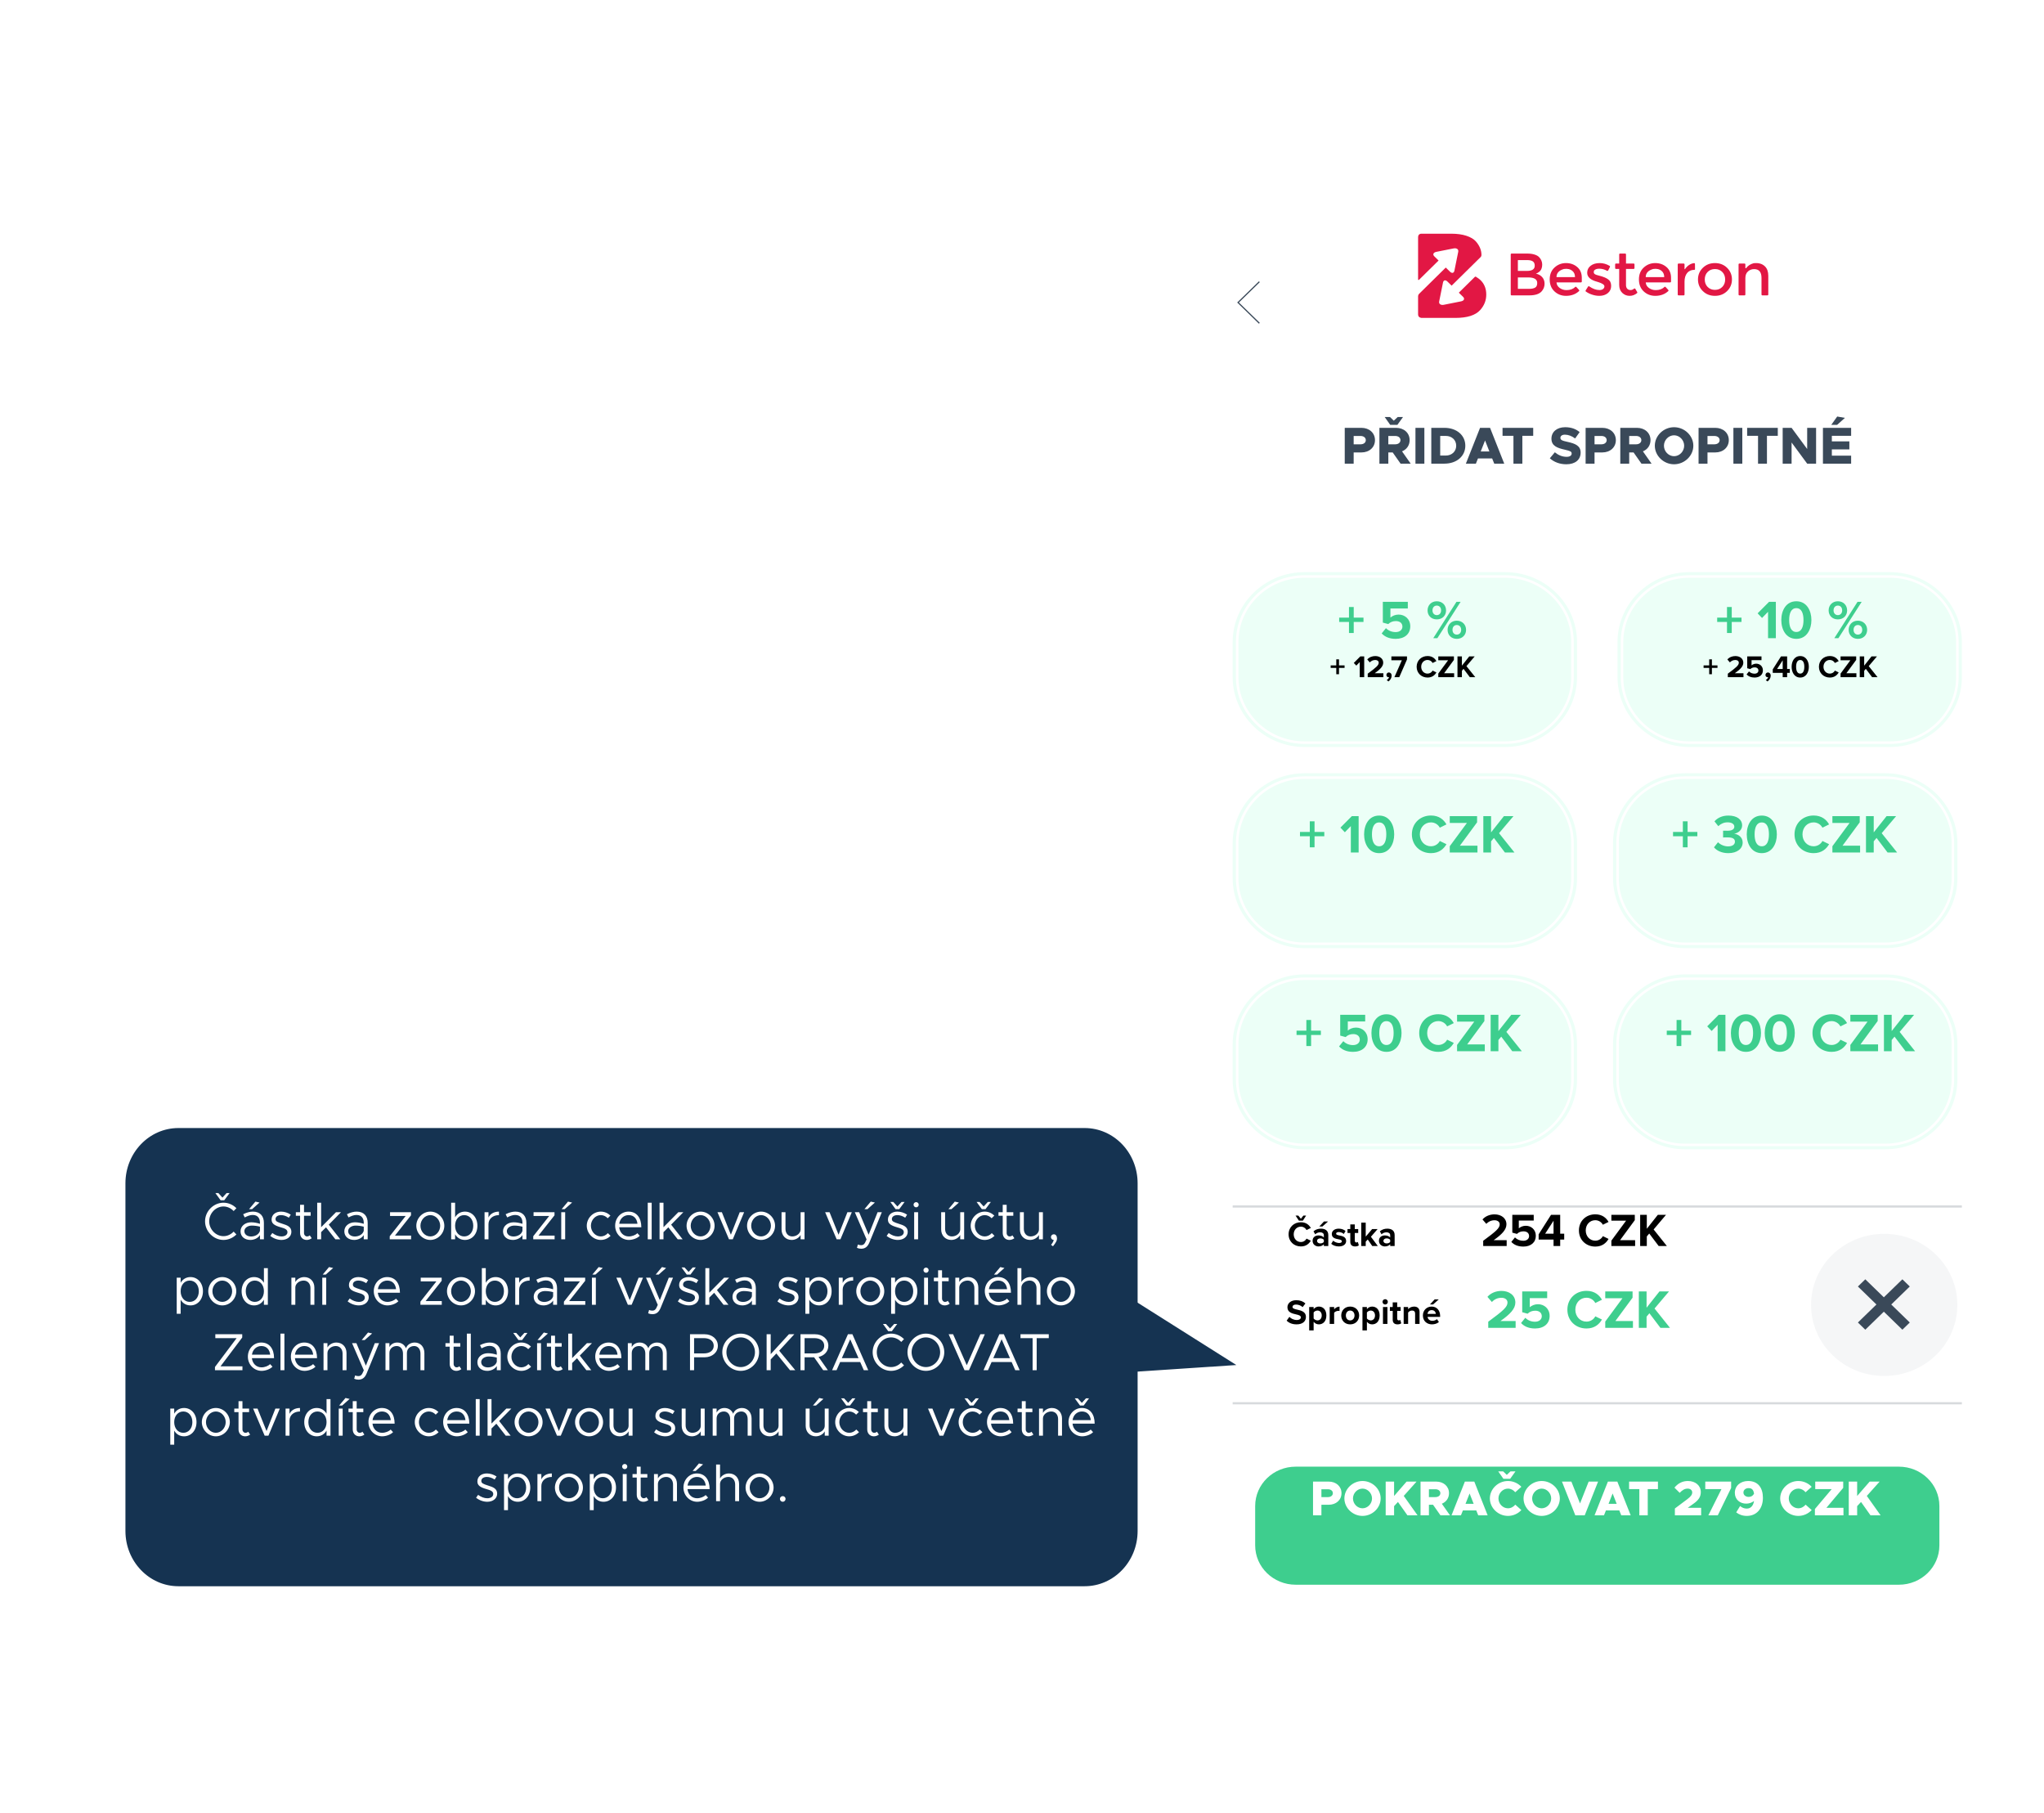 <svg width="1874" height="1662" viewBox="0 0 1874 1662" fill="none" xmlns="http://www.w3.org/2000/svg">
<g clip-path="url(#clip0_2976_34821)">
<path d="M994.424 1034H163.576C136.748 1034 115 1056.68 115 1084.65V1403.35C115 1431.32 136.748 1454 163.576 1454H994.424C1021.25 1454 1043 1431.32 1043 1403.35V1084.65C1043 1056.68 1021.25 1034 994.424 1034Z" fill="#153351"/>
<path d="M202.26 1100.19L197.46 1093.62H200.196L203.94 1097.74L207.732 1093.62H210.516L205.62 1100.19H202.26ZM204.9 1136.58C195.78 1136.58 188.004 1128.75 188.004 1119.49C188.004 1110.22 195.78 1102.45 204.9 1102.45C209.46 1102.45 213.684 1104.37 216.756 1107.49L214.212 1110.08C211.812 1107.54 208.5 1105.9 204.9 1105.9C197.796 1105.9 191.796 1112.14 191.796 1119.49C191.796 1126.88 197.796 1133.12 204.9 1133.12C208.5 1133.12 211.812 1131.49 214.212 1128.94L216.756 1131.54C213.684 1134.61 209.46 1136.58 204.9 1136.58ZM237.957 1102.3L231.141 1108.35H228.357L234.165 1101.44L237.957 1102.3ZM231.861 1110.61C238.629 1110.61 241.941 1114.88 241.941 1120.88V1136H238.341V1132.11C236.565 1135.04 232.869 1136.58 229.605 1136.58C224.373 1136.58 220.533 1133.55 220.533 1128.66C220.533 1123.71 224.949 1120.4 230.277 1120.4C232.965 1120.4 235.797 1120.98 238.341 1121.79V1120.88C238.341 1117.52 236.997 1113.68 231.621 1113.68C229.125 1113.68 226.629 1114.78 224.373 1115.94L222.933 1113.01C226.485 1111.23 229.461 1110.61 231.861 1110.61ZM230.229 1133.41C233.493 1133.41 237.381 1131.73 238.341 1128.22V1124.43C236.085 1123.81 233.541 1123.42 230.853 1123.42C227.157 1123.42 224.037 1125.54 224.037 1128.51C224.037 1131.58 226.725 1133.41 230.229 1133.41ZM258.08 1136.58C254.624 1136.58 250.784 1135.28 247.808 1132.88L249.68 1130.24C252.512 1132.3 255.344 1133.36 258.08 1133.36C261.344 1133.36 263.552 1131.82 263.552 1129.47C263.552 1126.78 260.672 1125.92 257.312 1124.96C251.312 1123.23 249.008 1121.46 249.008 1117.9C249.008 1113.39 252.752 1110.61 257.696 1110.61C260.768 1110.61 263.936 1111.66 266.576 1113.39L264.848 1116.18C262.352 1114.59 259.904 1113.82 257.696 1113.82C254.912 1113.82 252.608 1115.07 252.608 1117.47C252.608 1119.63 254.432 1120.3 259.04 1121.79C263.024 1123.04 267.152 1124.38 267.152 1129.09C267.152 1133.65 263.216 1136.58 258.08 1136.58ZM284.005 1132.35L285.781 1134.99C284.485 1136 282.853 1136.58 281.173 1136.58C277.621 1136.58 275.125 1133.94 275.125 1130.24V1114.4H271.237V1111.18H275.125V1104.37H278.725V1111.18H284.821V1114.4H278.725V1130.24C278.725 1132.06 279.973 1133.36 281.413 1133.36C282.517 1133.36 283.477 1132.93 284.005 1132.35ZM312.619 1111.18L301.435 1122.56L311.995 1136H307.483L298.891 1125.01L294.427 1129.42V1136H290.827V1102.45H294.427V1124.91L308.011 1111.18H312.619ZM327.017 1110.61C333.785 1110.61 337.097 1114.88 337.097 1120.88V1136H333.497V1132.11C331.721 1135.04 328.025 1136.58 324.761 1136.58C319.529 1136.58 315.689 1133.55 315.689 1128.66C315.689 1123.71 320.105 1120.4 325.433 1120.4C328.121 1120.4 330.953 1120.98 333.497 1121.79V1120.88C333.497 1117.52 332.153 1113.68 326.777 1113.68C324.281 1113.68 321.785 1114.78 319.529 1115.94L318.089 1113.01C321.641 1111.23 324.617 1110.61 327.017 1110.61ZM325.385 1133.41C328.649 1133.41 332.537 1131.73 333.497 1128.22V1124.43C331.241 1123.81 328.697 1123.42 326.009 1123.42C322.313 1123.42 319.193 1125.54 319.193 1128.51C319.193 1131.58 321.881 1133.41 325.385 1133.41ZM357.319 1136V1133.17L371.959 1114.59H357.607V1111.18H376.807V1114.02L362.119 1132.59H376.903V1136H357.319ZM394.551 1136.58C387.591 1136.58 381.687 1130.62 381.687 1123.57C381.687 1116.51 387.591 1110.61 394.551 1110.61C401.511 1110.61 407.367 1116.51 407.367 1123.57C407.367 1130.62 401.511 1136.58 394.551 1136.58ZM394.551 1133.36C399.447 1133.36 403.575 1128.9 403.575 1123.57C403.575 1118.29 399.447 1113.82 394.551 1113.82C389.607 1113.82 385.479 1118.29 385.479 1123.57C385.479 1128.9 389.607 1133.36 394.551 1133.36ZM426.272 1110.61C432.8 1110.61 437.696 1115.98 437.696 1123.57C437.696 1131.2 432.8 1136.58 426.272 1136.58C422.288 1136.58 419.12 1134.61 417.248 1131.34V1136H413.648V1102.45H417.248V1115.84C419.12 1112.58 422.288 1110.61 426.272 1110.61ZM425.6 1133.36C430.448 1133.36 433.904 1129.28 433.904 1123.57C433.904 1117.86 430.448 1113.82 425.6 1113.82C420.704 1113.82 417.248 1117.86 417.248 1123.57C417.248 1129.28 420.704 1133.36 425.6 1133.36ZM447.857 1116.03C449.345 1112.72 452.897 1110.61 457.457 1110.61V1113.82C451.841 1113.82 447.857 1117.28 447.857 1122.13V1136H444.257V1111.18H447.857V1116.03ZM472.517 1110.61C479.285 1110.61 482.597 1114.88 482.597 1120.88V1136H478.997V1132.11C477.221 1135.04 473.525 1136.58 470.261 1136.58C465.029 1136.58 461.189 1133.55 461.189 1128.66C461.189 1123.71 465.605 1120.4 470.933 1120.4C473.621 1120.4 476.453 1120.98 478.997 1121.79V1120.88C478.997 1117.52 477.653 1113.68 472.277 1113.68C469.781 1113.68 467.285 1114.78 465.029 1115.94L463.589 1113.01C467.141 1111.23 470.117 1110.61 472.517 1110.61ZM470.885 1133.41C474.149 1133.41 478.037 1131.73 478.997 1128.22V1124.43C476.741 1123.81 474.197 1123.42 471.509 1123.42C467.813 1123.42 464.693 1125.54 464.693 1128.51C464.693 1131.58 467.381 1133.41 470.885 1133.41ZM488.897 1136V1133.17L503.537 1114.59H489.185V1111.18H508.385V1114.02L493.697 1132.59H508.481V1136H488.897ZM514.945 1108.35L520.753 1101.44L524.545 1102.3L517.729 1108.35H514.945ZM514.561 1136V1111.18H518.161V1136H514.561ZM550.832 1136.58C543.872 1136.58 537.968 1130.62 537.968 1123.57C537.968 1116.51 543.872 1110.61 550.832 1110.61C554.192 1110.61 557.312 1112 559.664 1114.26L557.168 1116.7C555.536 1114.93 553.28 1113.82 550.832 1113.82C545.888 1113.82 541.76 1118.29 541.76 1123.57C541.76 1128.9 545.888 1133.36 550.832 1133.36C553.328 1133.36 555.632 1132.21 557.312 1130.34L559.808 1132.78C557.456 1135.14 554.288 1136.58 550.832 1136.58ZM576.512 1133.36C579.44 1133.36 582.8 1132.06 584.336 1130.38L586.544 1132.74C584.384 1135.09 580.016 1136.58 576.56 1136.58C569.936 1136.58 563.984 1131.15 563.984 1123.52C563.984 1116.13 569.552 1110.61 576.224 1110.61C583.712 1110.61 587.984 1116.27 587.984 1124.96H567.68C568.208 1129.81 571.616 1133.36 576.512 1133.36ZM576.368 1113.82C571.952 1113.82 568.4 1116.94 567.728 1121.74H584.432C583.952 1117.28 581.312 1113.82 576.368 1113.82ZM593.875 1136V1102.45H597.475V1136H593.875ZM626.494 1111.18L615.31 1122.56L625.87 1136H621.358L612.766 1125.01L608.302 1129.42V1136H604.702V1102.45H608.302V1124.91L621.886 1111.18H626.494ZM642.332 1136.58C635.372 1136.58 629.468 1130.62 629.468 1123.57C629.468 1116.51 635.372 1110.61 642.332 1110.61C649.292 1110.61 655.148 1116.51 655.148 1123.57C655.148 1130.62 649.292 1136.58 642.332 1136.58ZM642.332 1133.36C647.228 1133.36 651.356 1128.9 651.356 1123.57C651.356 1118.29 647.228 1113.82 642.332 1113.82C637.388 1113.82 633.26 1118.29 633.26 1123.57C633.26 1128.9 637.388 1133.36 642.332 1133.36ZM668.364 1136L657.804 1111.18H661.836L670.092 1131.78L678.204 1111.18H682.236L671.82 1136H668.364ZM697.785 1136.58C690.825 1136.58 684.921 1130.62 684.921 1123.57C684.921 1116.51 690.825 1110.61 697.785 1110.61C704.745 1110.61 710.601 1116.51 710.601 1123.57C710.601 1130.62 704.745 1136.58 697.785 1136.58ZM697.785 1133.36C702.681 1133.36 706.809 1128.9 706.809 1123.57C706.809 1118.29 702.681 1113.82 697.785 1113.82C692.841 1113.82 688.713 1118.29 688.713 1123.57C688.713 1128.9 692.841 1133.36 697.785 1133.36ZM734.018 1111.18H737.618V1136H734.018V1132.02C732.578 1134.66 729.362 1136.58 725.858 1136.58C720.386 1136.58 716.546 1132.59 716.546 1126.98V1111.18H720.146V1126.5C720.146 1130.53 722.69 1133.36 726.338 1133.36C730.514 1133.36 734.018 1130.43 734.018 1126.98V1111.18ZM767.083 1136L756.523 1111.18H760.555L768.811 1131.78L776.923 1111.18H780.955L770.539 1136H767.083ZM792.545 1108.35L798.353 1101.44L802.145 1102.3L795.329 1108.35H792.545ZM789.617 1144.64C788.177 1144.64 786.833 1144.35 785.681 1143.82L786.545 1140.75C787.409 1141.18 788.417 1141.38 789.473 1141.38C791.057 1141.38 792.113 1140.85 793.073 1139.17L794.513 1136.1L783.713 1111.18H787.697L796.385 1131.82L804.593 1111.18H808.481L797.153 1138.78C795.425 1143.01 793.025 1144.59 789.617 1144.64ZM821.095 1108.35L816.295 1101.78H819.031L822.775 1105.9L826.567 1101.78H829.351L824.455 1108.35H821.095ZM823.159 1136.58C819.703 1136.58 815.863 1135.28 812.887 1132.88L814.759 1130.24C817.591 1132.3 820.423 1133.36 823.159 1133.36C826.423 1133.36 828.631 1131.82 828.631 1129.47C828.631 1126.78 825.751 1125.92 822.391 1124.96C816.391 1123.23 814.087 1121.46 814.087 1117.9C814.087 1113.39 817.831 1110.61 822.775 1110.61C825.847 1110.61 829.015 1111.66 831.655 1113.39L829.927 1116.18C827.431 1114.59 824.983 1113.82 822.775 1113.82C819.991 1113.82 817.687 1115.07 817.687 1117.47C817.687 1119.63 819.511 1120.3 824.119 1121.79C828.103 1123.04 832.231 1124.38 832.231 1129.09C832.231 1133.65 828.295 1136.58 823.159 1136.58ZM839.963 1106.67C838.619 1106.67 837.563 1105.57 837.563 1104.27C837.563 1103.02 838.619 1101.92 839.963 1101.92C841.259 1101.92 842.315 1103.02 842.315 1104.27C842.315 1105.57 841.259 1106.67 839.963 1106.67ZM838.139 1136V1111.18H841.739V1136H838.139ZM879.162 1102.3L872.346 1108.35H869.562L875.37 1101.44L879.162 1102.3ZM880.362 1111.18H883.962V1136H880.362V1132.02C878.922 1134.66 875.706 1136.58 872.202 1136.58C866.73 1136.58 862.89 1132.59 862.89 1126.98V1111.18H866.49V1126.5C866.49 1130.53 869.034 1133.36 872.682 1133.36C876.858 1133.36 880.362 1130.43 880.362 1126.98V1111.18ZM900.176 1108.35L895.376 1101.78H898.112L901.856 1105.9L905.648 1101.78H908.432L903.536 1108.35H900.176ZM902.816 1136.58C895.856 1136.58 889.952 1130.62 889.952 1123.57C889.952 1116.51 895.856 1110.61 902.816 1110.61C906.176 1110.61 909.296 1112 911.648 1114.26L909.152 1116.7C907.52 1114.93 905.264 1113.82 902.816 1113.82C897.872 1113.82 893.744 1118.29 893.744 1123.57C893.744 1128.9 897.872 1133.36 902.816 1133.36C905.312 1133.36 907.616 1132.21 909.296 1130.34L911.792 1132.78C909.44 1135.14 906.272 1136.58 902.816 1136.58ZM928.208 1132.35L929.984 1134.99C928.688 1136 927.056 1136.58 925.376 1136.58C921.824 1136.58 919.328 1133.94 919.328 1130.24V1114.4H915.44V1111.18H919.328V1104.37H922.928V1111.18H929.024V1114.4H922.928V1130.24C922.928 1132.06 924.176 1133.36 925.616 1133.36C926.72 1133.36 927.68 1132.93 928.208 1132.35ZM952.55 1111.18H956.15V1136H952.55V1132.02C951.11 1134.66 947.894 1136.58 944.39 1136.58C938.918 1136.58 935.078 1132.59 935.078 1126.98V1111.18H938.678V1126.5C938.678 1130.53 941.222 1133.36 944.87 1133.36C949.046 1133.36 952.55 1130.43 952.55 1126.98V1111.18ZM965.404 1142.38L963.628 1141.04C964.924 1139.55 965.74 1138.06 966.124 1136.58C964.684 1136.58 963.532 1135.38 963.532 1133.94C963.532 1132.59 964.636 1131.39 966.172 1131.39C967.996 1131.39 969.1 1133.02 969.1 1135.23C969.1 1137.15 968.284 1138.78 965.404 1142.38ZM174.647 1170.61C181.175 1170.61 186.071 1175.98 186.071 1183.57C186.071 1191.2 181.175 1196.58 174.647 1196.58C170.663 1196.58 167.495 1194.61 165.623 1191.34V1204.26H162.023V1171.18H165.623V1175.84C167.495 1172.58 170.663 1170.61 174.647 1170.61ZM173.975 1193.36C178.823 1193.36 182.279 1189.28 182.279 1183.57C182.279 1177.86 178.823 1173.82 173.975 1173.82C169.079 1173.82 165.623 1177.86 165.623 1183.57C165.623 1189.28 169.079 1193.36 173.975 1193.36ZM203.816 1196.58C196.856 1196.58 190.952 1190.62 190.952 1183.57C190.952 1176.51 196.856 1170.61 203.816 1170.61C210.776 1170.61 216.632 1176.51 216.632 1183.57C216.632 1190.62 210.776 1196.58 203.816 1196.58ZM203.816 1193.36C208.712 1193.36 212.84 1188.9 212.84 1183.57C212.84 1178.29 208.712 1173.82 203.816 1173.82C198.872 1173.82 194.744 1178.29 194.744 1183.57C194.744 1188.9 198.872 1193.36 203.816 1193.36ZM241.97 1162.45H245.57V1196H241.97V1191.34C240.098 1194.61 236.93 1196.58 232.946 1196.58C226.418 1196.58 221.522 1191.2 221.522 1183.57C221.522 1175.98 226.418 1170.61 232.946 1170.61C236.93 1170.61 240.098 1172.58 241.97 1175.84V1162.45ZM233.618 1193.36C238.514 1193.36 241.97 1189.28 241.97 1183.57C241.97 1177.86 238.514 1173.82 233.618 1173.82C228.77 1173.82 225.314 1177.86 225.314 1183.57C225.314 1189.28 228.77 1193.36 233.618 1193.36ZM278.917 1170.61C284.389 1170.61 288.229 1174.59 288.229 1180.21V1196H284.629V1180.69C284.629 1176.66 282.085 1173.82 278.437 1173.82C274.261 1173.82 270.757 1176.75 270.757 1180.21V1196H267.157V1171.18H270.757V1175.17C272.197 1172.53 275.413 1170.61 278.917 1170.61ZM295.851 1168.35L301.659 1161.44L305.451 1162.3L298.635 1168.35H295.851ZM295.467 1196V1171.18H299.067V1196H295.467ZM329.002 1196.58C325.546 1196.58 321.706 1195.28 318.73 1192.88L320.602 1190.24C323.434 1192.3 326.266 1193.36 329.002 1193.36C332.266 1193.36 334.474 1191.82 334.474 1189.47C334.474 1186.78 331.594 1185.92 328.234 1184.96C322.234 1183.23 319.93 1181.46 319.93 1177.9C319.93 1173.39 323.674 1170.61 328.618 1170.61C331.69 1170.61 334.858 1171.66 337.498 1173.39L335.77 1176.18C333.274 1174.59 330.826 1173.82 328.618 1173.82C325.834 1173.82 323.53 1175.07 323.53 1177.47C323.53 1179.63 325.354 1180.3 329.962 1181.79C333.946 1183.04 338.074 1184.38 338.074 1189.09C338.074 1193.65 334.138 1196.58 329.002 1196.58ZM355.215 1193.36C358.143 1193.36 361.503 1192.06 363.039 1190.38L365.247 1192.74C363.087 1195.09 358.719 1196.58 355.263 1196.58C348.639 1196.58 342.687 1191.15 342.687 1183.52C342.687 1176.13 348.255 1170.61 354.927 1170.61C362.415 1170.61 366.687 1176.27 366.687 1184.96H346.383C346.911 1189.81 350.319 1193.36 355.215 1193.36ZM355.071 1173.82C350.655 1173.82 347.103 1176.94 346.431 1181.74H363.135C362.655 1177.28 360.015 1173.82 355.071 1173.82ZM385.444 1196V1193.17L400.084 1174.59H385.732V1171.18H404.932V1174.02L390.244 1192.59H405.028V1196H385.444ZM422.676 1196.58C415.716 1196.58 409.812 1190.62 409.812 1183.57C409.812 1176.51 415.716 1170.61 422.676 1170.61C429.636 1170.61 435.492 1176.51 435.492 1183.57C435.492 1190.62 429.636 1196.58 422.676 1196.58ZM422.676 1193.36C427.572 1193.36 431.7 1188.9 431.7 1183.57C431.7 1178.29 427.572 1173.82 422.676 1173.82C417.732 1173.82 413.604 1178.29 413.604 1183.57C413.604 1188.9 417.732 1193.36 422.676 1193.36ZM454.397 1170.61C460.925 1170.61 465.821 1175.98 465.821 1183.57C465.821 1191.2 460.925 1196.58 454.397 1196.58C450.413 1196.58 447.245 1194.61 445.373 1191.34V1196H441.773V1162.45H445.373V1175.84C447.245 1172.58 450.413 1170.61 454.397 1170.61ZM453.725 1193.36C458.573 1193.36 462.029 1189.28 462.029 1183.57C462.029 1177.86 458.573 1173.82 453.725 1173.82C448.829 1173.82 445.373 1177.86 445.373 1183.57C445.373 1189.28 448.829 1193.36 453.725 1193.36ZM475.982 1176.03C477.47 1172.72 481.022 1170.61 485.582 1170.61V1173.82C479.966 1173.82 475.982 1177.28 475.982 1182.13V1196H472.382V1171.18H475.982V1176.03ZM500.642 1170.61C507.41 1170.61 510.722 1174.88 510.722 1180.88V1196H507.122V1192.11C505.346 1195.04 501.65 1196.58 498.386 1196.58C493.154 1196.58 489.314 1193.55 489.314 1188.66C489.314 1183.71 493.73 1180.4 499.058 1180.4C501.746 1180.4 504.578 1180.98 507.122 1181.79V1180.88C507.122 1177.52 505.778 1173.68 500.402 1173.68C497.906 1173.68 495.41 1174.78 493.154 1175.94L491.714 1173.01C495.266 1171.23 498.242 1170.61 500.642 1170.61ZM499.01 1193.41C502.274 1193.41 506.162 1191.73 507.122 1188.22V1184.43C504.866 1183.81 502.322 1183.42 499.634 1183.42C495.938 1183.42 492.818 1185.54 492.818 1188.51C492.818 1191.58 495.506 1193.41 499.01 1193.41ZM517.022 1196V1193.17L531.662 1174.59H517.31V1171.18H536.51V1174.02L521.822 1192.59H536.606V1196H517.022ZM543.07 1168.35L548.878 1161.44L552.67 1162.3L545.854 1168.35H543.07ZM542.686 1196V1171.18H546.286V1196H542.686ZM575.645 1196L565.085 1171.18H569.117L577.373 1191.78L585.485 1171.18H589.517L579.101 1196H575.645ZM601.108 1168.35L606.916 1161.44L610.708 1162.3L603.892 1168.35H601.108ZM598.18 1204.64C596.74 1204.64 595.396 1204.35 594.244 1203.82L595.108 1200.75C595.972 1201.18 596.98 1201.38 598.036 1201.38C599.62 1201.38 600.676 1200.85 601.636 1199.17L603.076 1196.1L592.276 1171.18H596.26L604.948 1191.82L613.156 1171.18H617.044L605.716 1198.78C603.988 1203.01 601.588 1204.59 598.18 1204.64ZM629.657 1168.35L624.857 1161.78H627.593L631.337 1165.9L635.129 1161.78H637.913L633.017 1168.35H629.657ZM631.721 1196.58C628.265 1196.58 624.425 1195.28 621.449 1192.88L623.321 1190.24C626.153 1192.3 628.985 1193.36 631.721 1193.36C634.985 1193.36 637.193 1191.82 637.193 1189.47C637.193 1186.78 634.313 1185.92 630.953 1184.96C624.953 1183.23 622.649 1181.46 622.649 1177.9C622.649 1173.39 626.393 1170.61 631.337 1170.61C634.409 1170.61 637.577 1171.66 640.217 1173.39L638.489 1176.18C635.993 1174.59 633.545 1173.82 631.337 1173.82C628.553 1173.82 626.249 1175.07 626.249 1177.47C626.249 1179.63 628.073 1180.3 632.681 1181.79C636.665 1183.04 640.793 1184.38 640.793 1189.09C640.793 1193.65 636.857 1196.58 631.721 1196.58ZM668.494 1171.18L657.31 1182.56L667.87 1196H663.358L654.766 1185.01L650.302 1189.42V1196H646.702V1162.45H650.302V1184.91L663.886 1171.18H668.494ZM682.892 1170.61C689.66 1170.61 692.972 1174.88 692.972 1180.88V1196H689.372V1192.11C687.596 1195.04 683.9 1196.58 680.636 1196.58C675.404 1196.58 671.564 1193.55 671.564 1188.66C671.564 1183.71 675.98 1180.4 681.308 1180.4C683.996 1180.4 686.828 1180.98 689.372 1181.79V1180.88C689.372 1177.52 688.028 1173.68 682.652 1173.68C680.156 1173.68 677.66 1174.78 675.404 1175.94L673.964 1173.01C677.516 1171.23 680.492 1170.61 682.892 1170.61ZM681.26 1193.41C684.524 1193.41 688.412 1191.73 689.372 1188.22V1184.43C687.116 1183.81 684.572 1183.42 681.884 1183.42C678.188 1183.42 675.068 1185.54 675.068 1188.51C675.068 1191.58 677.756 1193.41 681.26 1193.41ZM723.034 1196.58C719.578 1196.58 715.738 1195.28 712.762 1192.88L714.634 1190.24C717.466 1192.3 720.298 1193.36 723.034 1193.36C726.298 1193.36 728.506 1191.82 728.506 1189.47C728.506 1186.78 725.626 1185.92 722.266 1184.96C716.266 1183.23 713.962 1181.46 713.962 1177.9C713.962 1173.39 717.706 1170.61 722.65 1170.61C725.722 1170.61 728.89 1171.66 731.53 1173.39L729.802 1176.18C727.306 1174.59 724.858 1173.82 722.65 1173.82C719.866 1173.82 717.562 1175.07 717.562 1177.47C717.562 1179.63 719.386 1180.3 723.994 1181.79C727.978 1183.04 732.106 1184.38 732.106 1189.09C732.106 1193.65 728.17 1196.58 723.034 1196.58ZM751.022 1170.61C757.55 1170.61 762.446 1175.98 762.446 1183.57C762.446 1191.2 757.55 1196.58 751.022 1196.58C747.038 1196.58 743.87 1194.61 741.998 1191.34V1204.26H738.398V1171.18H741.998V1175.84C743.87 1172.58 747.038 1170.61 751.022 1170.61ZM750.35 1193.36C755.198 1193.36 758.654 1189.28 758.654 1183.57C758.654 1177.86 755.198 1173.82 750.35 1173.82C745.454 1173.82 741.998 1177.86 741.998 1183.57C741.998 1189.28 745.454 1193.36 750.35 1193.36ZM772.607 1176.03C774.095 1172.72 777.647 1170.61 782.207 1170.61V1173.82C776.591 1173.82 772.607 1177.28 772.607 1182.13V1196H769.007V1171.18H772.607V1176.03ZM797.91 1196.58C790.95 1196.58 785.046 1190.62 785.046 1183.57C785.046 1176.51 790.95 1170.61 797.91 1170.61C804.87 1170.61 810.726 1176.51 810.726 1183.57C810.726 1190.62 804.87 1196.58 797.91 1196.58ZM797.91 1193.36C802.806 1193.36 806.934 1188.9 806.934 1183.57C806.934 1178.29 802.806 1173.82 797.91 1173.82C792.966 1173.82 788.838 1178.29 788.838 1183.57C788.838 1188.9 792.966 1193.36 797.91 1193.36ZM829.631 1170.61C836.159 1170.61 841.055 1175.98 841.055 1183.57C841.055 1191.2 836.159 1196.58 829.631 1196.58C825.647 1196.58 822.479 1194.61 820.607 1191.34V1204.26H817.007V1171.18H820.607V1175.84C822.479 1172.58 825.647 1170.61 829.631 1170.61ZM828.959 1193.36C833.807 1193.36 837.263 1189.28 837.263 1183.57C837.263 1177.86 833.807 1173.82 828.959 1173.82C824.063 1173.82 820.607 1177.86 820.607 1183.57C820.607 1189.28 824.063 1193.36 828.959 1193.36ZM849.057 1166.67C847.713 1166.67 846.657 1165.57 846.657 1164.27C846.657 1163.02 847.713 1161.92 849.057 1161.92C850.353 1161.92 851.409 1163.02 851.409 1164.27C851.409 1165.57 850.353 1166.67 849.057 1166.67ZM847.233 1196V1171.18H850.833V1196H847.233ZM868.958 1192.35L870.734 1194.99C869.438 1196 867.806 1196.58 866.126 1196.58C862.574 1196.58 860.078 1193.94 860.078 1190.24V1174.4H856.19V1171.18H860.078V1164.37H863.678V1171.18H869.774V1174.4H863.678V1190.24C863.678 1192.06 864.926 1193.36 866.366 1193.36C867.47 1193.36 868.43 1192.93 868.958 1192.35ZM887.636 1170.61C893.108 1170.61 896.948 1174.59 896.948 1180.21V1196H893.348V1180.69C893.348 1176.66 890.804 1173.82 887.156 1173.82C882.98 1173.82 879.476 1176.75 879.476 1180.21V1196H875.876V1171.18H879.476V1175.17C880.916 1172.53 884.132 1170.61 887.636 1170.61ZM920.89 1162.3L914.074 1168.35H911.29L917.098 1161.44L920.89 1162.3ZM915.418 1193.36C918.346 1193.36 921.706 1192.06 923.242 1190.38L925.45 1192.74C923.29 1195.09 918.922 1196.58 915.466 1196.58C908.842 1196.58 902.89 1191.15 902.89 1183.52C902.89 1176.13 908.458 1170.61 915.13 1170.61C922.618 1170.61 926.89 1176.27 926.89 1184.96H906.586C907.114 1189.81 910.522 1193.36 915.418 1193.36ZM915.274 1173.82C910.858 1173.82 907.306 1176.94 906.634 1181.74H923.338C922.858 1177.28 920.218 1173.82 915.274 1173.82ZM944.589 1170.61C950.061 1170.61 953.901 1174.59 953.901 1180.21V1196H950.301V1180.69C950.301 1176.66 947.757 1173.82 944.109 1173.82C939.933 1173.82 936.429 1176.75 936.429 1180.21V1196H932.829V1162.45H936.429V1175.17C937.869 1172.53 941.085 1170.61 944.589 1170.61ZM972.707 1196.58C965.747 1196.58 959.843 1190.62 959.843 1183.57C959.843 1176.51 965.747 1170.61 972.707 1170.61C979.667 1170.61 985.523 1176.51 985.523 1183.57C985.523 1190.62 979.667 1196.58 972.707 1196.58ZM972.707 1193.36C977.603 1193.36 981.731 1188.9 981.731 1183.57C981.731 1178.29 977.603 1173.82 972.707 1173.82C967.763 1173.82 963.635 1178.29 963.635 1183.57C963.635 1188.9 967.763 1193.36 972.707 1193.36ZM993.964 1196.58C992.476 1196.58 991.324 1195.38 991.324 1193.94C991.324 1192.59 992.476 1191.39 993.964 1191.39C995.356 1191.39 996.508 1192.59 996.508 1193.94C996.508 1195.38 995.356 1196.58 993.964 1196.58ZM197.081 1256V1253.02L216.953 1226.58H197.417V1223.02H222.089V1226L202.169 1252.45H222.281V1256H197.081ZM239.785 1253.36C242.713 1253.36 246.073 1252.06 247.609 1250.38L249.817 1252.74C247.657 1255.09 243.289 1256.58 239.833 1256.58C233.209 1256.58 227.257 1251.15 227.257 1243.52C227.257 1236.13 232.825 1230.61 239.497 1230.61C246.985 1230.61 251.257 1236.27 251.257 1244.96H230.953C231.481 1249.81 234.889 1253.36 239.785 1253.36ZM239.641 1233.82C235.225 1233.82 231.673 1236.94 231.001 1241.74H247.705C247.225 1237.28 244.585 1233.82 239.641 1233.82ZM257.148 1256V1222.45H260.748V1256H257.148ZM279.207 1253.36C282.135 1253.36 285.495 1252.06 287.031 1250.38L289.239 1252.74C287.079 1255.09 282.711 1256.58 279.255 1256.58C272.631 1256.58 266.679 1251.15 266.679 1243.52C266.679 1236.13 272.247 1230.61 278.919 1230.61C286.407 1230.61 290.679 1236.27 290.679 1244.96H270.375C270.903 1249.81 274.311 1253.36 279.207 1253.36ZM279.063 1233.82C274.647 1233.82 271.095 1236.94 270.423 1241.74H287.127C286.647 1237.28 284.007 1233.82 279.063 1233.82ZM308.378 1230.61C313.85 1230.61 317.69 1234.59 317.69 1240.21V1256H314.09V1240.69C314.09 1236.66 311.546 1233.82 307.898 1233.82C303.722 1233.82 300.218 1236.75 300.218 1240.21V1256H296.618V1231.18H300.218V1235.17C301.658 1232.53 304.874 1230.61 308.378 1230.61ZM331.6 1228.35L337.408 1221.44L341.2 1222.3L334.384 1228.35H331.6ZM328.672 1264.64C327.232 1264.64 325.888 1264.35 324.736 1263.82L325.6 1260.75C326.464 1261.18 327.472 1261.38 328.528 1261.38C330.112 1261.38 331.168 1260.85 332.128 1259.17L333.568 1256.1L322.768 1231.18H326.752L335.44 1251.82L343.648 1231.18H347.536L336.208 1258.78C334.48 1263.01 332.08 1264.59 328.672 1264.64ZM380.261 1230.61C385.445 1230.61 389.093 1234.59 389.093 1240.21V1256H385.493V1240.69C385.493 1236.66 383.141 1233.82 379.781 1233.82C375.845 1233.82 373.061 1236.46 373.061 1240.21V1256H369.461V1240.69C369.461 1236.66 367.109 1233.82 363.749 1233.82C359.813 1233.82 357.029 1236.46 357.029 1240.21V1256H353.429V1231.18H357.029V1234.83C358.277 1232.24 360.965 1230.61 364.229 1230.61C367.973 1230.61 370.901 1232.67 372.245 1235.89C373.253 1232.67 376.517 1230.61 380.261 1230.61ZM421.185 1252.35L422.961 1254.99C421.665 1256 420.033 1256.58 418.353 1256.58C414.801 1256.58 412.305 1253.94 412.305 1250.24V1234.4H408.417V1231.18H412.305V1224.37H415.905V1231.18H422.001V1234.4H415.905V1250.24C415.905 1252.06 417.153 1253.36 418.593 1253.36C419.697 1253.36 420.657 1252.93 421.185 1252.35ZM428.054 1256V1222.45H431.654V1256H428.054ZM449.009 1230.61C455.777 1230.61 459.089 1234.88 459.089 1240.88V1256H455.489V1252.11C453.713 1255.04 450.017 1256.58 446.753 1256.58C441.521 1256.58 437.681 1253.55 437.681 1248.66C437.681 1243.71 442.097 1240.4 447.425 1240.4C450.113 1240.4 452.945 1240.98 455.489 1241.79V1240.88C455.489 1237.52 454.145 1233.68 448.769 1233.68C446.273 1233.68 443.777 1234.78 441.521 1235.94L440.081 1233.01C443.633 1231.23 446.609 1230.61 449.009 1230.61ZM447.377 1253.41C450.641 1253.41 454.529 1251.73 455.489 1248.22V1244.43C453.233 1243.81 450.689 1243.42 448.001 1243.42C444.305 1243.42 441.185 1245.54 441.185 1248.51C441.185 1251.58 443.873 1253.41 447.377 1253.41ZM475.325 1228.35L470.525 1221.78H473.261L477.005 1225.9L480.797 1221.78H483.581L478.685 1228.35H475.325ZM477.965 1256.58C471.005 1256.58 465.101 1250.62 465.101 1243.57C465.101 1236.51 471.005 1230.61 477.965 1230.61C481.325 1230.61 484.445 1232 486.797 1234.26L484.301 1236.7C482.669 1234.93 480.413 1233.82 477.965 1233.82C473.021 1233.82 468.893 1238.29 468.893 1243.57C468.893 1248.9 473.021 1253.36 477.965 1253.36C480.461 1253.36 482.765 1252.21 484.445 1250.34L486.941 1252.78C484.589 1255.14 481.421 1256.58 477.965 1256.58ZM492.797 1228.35L498.605 1221.44L502.397 1222.3L495.581 1228.35H492.797ZM492.413 1256V1231.18H496.013V1256H492.413ZM514.138 1252.35L515.914 1254.99C514.618 1256 512.986 1256.58 511.306 1256.58C507.754 1256.58 505.258 1253.94 505.258 1250.24V1234.4H501.37V1231.18H505.258V1224.37H508.858V1231.18H514.954V1234.4H508.858V1250.24C508.858 1252.06 510.106 1253.36 511.546 1253.36C512.65 1253.36 513.61 1252.93 514.138 1252.35ZM542.751 1231.18L531.567 1242.56L542.127 1256H537.615L529.023 1245.01L524.559 1249.42V1256H520.959V1222.45H524.559V1244.91L538.143 1231.18H542.751ZM558.254 1253.36C561.182 1253.36 564.542 1252.06 566.078 1250.38L568.286 1252.74C566.126 1255.09 561.758 1256.58 558.302 1256.58C551.678 1256.58 545.726 1251.15 545.726 1243.52C545.726 1236.13 551.294 1230.61 557.966 1230.61C565.454 1230.61 569.726 1236.27 569.726 1244.96H549.422C549.95 1249.81 553.358 1253.36 558.254 1253.36ZM558.11 1233.82C553.694 1233.82 550.142 1236.94 549.47 1241.74H566.174C565.694 1237.28 563.054 1233.82 558.11 1233.82ZM602.449 1230.61C607.633 1230.61 611.281 1234.59 611.281 1240.21V1256H607.681V1240.69C607.681 1236.66 605.329 1233.82 601.969 1233.82C598.033 1233.82 595.249 1236.46 595.249 1240.21V1256H591.649V1240.69C591.649 1236.66 589.297 1233.82 585.937 1233.82C582.001 1233.82 579.217 1236.46 579.217 1240.21V1256H575.617V1231.18H579.217V1234.83C580.465 1232.24 583.153 1230.61 586.417 1230.61C590.161 1230.61 593.089 1232.67 594.433 1235.89C595.441 1232.67 598.705 1230.61 602.449 1230.61ZM632.62 1256V1223.02H646.012C652.828 1223.02 658.156 1227.39 658.156 1233.58C658.156 1239.78 652.828 1244.14 646.012 1244.14H636.364V1256H632.62ZM636.364 1240.59H645.34C650.716 1240.59 654.364 1238 654.364 1233.58C654.364 1229.17 650.716 1226.58 645.34 1226.58H636.364V1240.59ZM679.111 1256.58C669.991 1256.58 662.215 1248.75 662.215 1239.49C662.215 1230.22 669.991 1222.45 679.111 1222.45C688.279 1222.45 695.959 1230.22 695.959 1239.49C695.959 1248.75 688.279 1256.58 679.111 1256.58ZM679.111 1253.12C686.215 1253.12 692.167 1246.88 692.167 1239.49C692.167 1232.14 686.215 1225.9 679.111 1225.9C672.007 1225.9 666.007 1232.14 666.007 1239.49C666.007 1246.88 672.007 1253.12 679.111 1253.12ZM702.854 1256V1223.02H706.598V1241.26L723.302 1223.02H728.246L714.374 1238.1L729.158 1256H724.31L711.782 1240.64L706.598 1246.11V1256H702.854ZM759.453 1233.58C759.453 1238.77 755.709 1242.7 750.477 1243.81L759.021 1256H754.749L746.397 1244.14H737.661V1256H733.917V1223.02H747.309C754.125 1223.02 759.453 1227.39 759.453 1233.58ZM737.661 1226.58V1240.59H746.637C752.013 1240.59 755.661 1238 755.661 1233.58C755.661 1229.17 752.013 1226.58 746.637 1226.58H737.661ZM791.968 1256L788.656 1248.51H770.272L766.96 1256H762.88L777.424 1223.02H781.504L796.048 1256H791.968ZM771.808 1244.96H787.12L779.488 1227.63L771.808 1244.96ZM814.33 1220.19L809.53 1213.62H812.266L816.01 1217.74L819.802 1213.62H822.586L817.69 1220.19H814.33ZM816.97 1256.58C807.85 1256.58 800.074 1248.75 800.074 1239.49C800.074 1230.22 807.85 1222.45 816.97 1222.45C821.53 1222.45 825.754 1224.37 828.826 1227.49L826.282 1230.08C823.882 1227.54 820.57 1225.9 816.97 1225.9C809.866 1225.9 803.866 1232.14 803.866 1239.49C803.866 1246.88 809.866 1253.12 816.97 1253.12C820.57 1253.12 823.882 1251.49 826.282 1248.94L828.826 1251.54C825.754 1254.61 821.53 1256.58 816.97 1256.58ZM848.892 1256.58C839.772 1256.58 831.996 1248.75 831.996 1239.49C831.996 1230.22 839.772 1222.45 848.892 1222.45C858.06 1222.45 865.74 1230.22 865.74 1239.49C865.74 1248.75 858.06 1256.58 848.892 1256.58ZM848.892 1253.12C855.996 1253.12 861.948 1246.88 861.948 1239.49C861.948 1232.14 855.996 1225.9 848.892 1225.9C841.788 1225.9 835.788 1232.14 835.788 1239.49C835.788 1246.88 841.788 1253.12 848.892 1253.12ZM898.843 1223.02H902.923L888.379 1256H884.299L869.755 1223.02H873.835L886.363 1251.39L898.843 1223.02ZM930.812 1256L927.5 1248.51H909.116L905.804 1256H901.724L916.268 1223.02H920.348L934.892 1256H930.812ZM910.652 1244.96H925.964L918.332 1227.63L910.652 1244.96ZM946.717 1256V1226.58H935.629V1223.02H961.549V1226.58H950.461V1256H946.717ZM168.741 1290.61C175.269 1290.61 180.165 1295.98 180.165 1303.57C180.165 1311.2 175.269 1316.58 168.741 1316.58C164.757 1316.58 161.589 1314.61 159.717 1311.34V1324.26H156.117V1291.18H159.717V1295.84C161.589 1292.58 164.757 1290.61 168.741 1290.61ZM168.069 1313.36C172.917 1313.36 176.373 1309.28 176.373 1303.57C176.373 1297.86 172.917 1293.82 168.069 1293.82C163.173 1293.82 159.717 1297.86 159.717 1303.57C159.717 1309.28 163.173 1313.36 168.069 1313.36ZM197.91 1316.58C190.95 1316.58 185.046 1310.62 185.046 1303.57C185.046 1296.51 190.95 1290.61 197.91 1290.61C204.87 1290.61 210.726 1296.51 210.726 1303.57C210.726 1310.62 204.87 1316.58 197.91 1316.58ZM197.91 1313.36C202.806 1313.36 206.934 1308.9 206.934 1303.57C206.934 1298.29 202.806 1293.82 197.91 1293.82C192.966 1293.82 188.838 1298.29 188.838 1303.57C188.838 1308.9 192.966 1313.36 197.91 1313.36ZM227.567 1312.35L229.343 1314.99C228.047 1316 226.415 1316.58 224.735 1316.58C221.183 1316.58 218.687 1313.94 218.687 1310.24V1294.4H214.799V1291.18H218.687V1284.37H222.287V1291.18H228.383V1294.4H222.287V1310.24C222.287 1312.06 223.535 1313.36 224.975 1313.36C226.079 1313.36 227.039 1312.93 227.567 1312.35ZM242.645 1316L232.085 1291.18H236.117L244.373 1311.78L252.485 1291.18H256.517L246.101 1316H242.645ZM265.42 1296.03C266.908 1292.72 270.46 1290.61 275.02 1290.61V1293.82C269.404 1293.82 265.42 1297.28 265.42 1302.13V1316H261.82V1291.18H265.42V1296.03ZM299.392 1282.45H302.992V1316H299.392V1311.34C297.52 1314.61 294.352 1316.58 290.368 1316.58C283.84 1316.58 278.944 1311.2 278.944 1303.57C278.944 1295.98 283.84 1290.61 290.368 1290.61C294.352 1290.61 297.52 1292.58 299.392 1295.84V1282.45ZM291.04 1313.36C295.936 1313.36 299.392 1309.28 299.392 1303.57C299.392 1297.86 295.936 1293.82 291.04 1293.82C286.192 1293.82 282.736 1297.86 282.736 1303.57C282.736 1309.28 286.192 1313.36 291.04 1313.36ZM310.945 1288.35L316.753 1281.44L320.545 1282.3L313.729 1288.35H310.945ZM310.561 1316V1291.18H314.161V1316H310.561ZM332.286 1312.35L334.062 1314.99C332.766 1316 331.134 1316.58 329.454 1316.58C325.902 1316.58 323.406 1313.94 323.406 1310.24V1294.4H319.518V1291.18H323.406V1284.37H327.006V1291.18H333.102V1294.4H327.006V1310.24C327.006 1312.06 328.254 1313.36 329.694 1313.36C330.798 1313.36 331.758 1312.93 332.286 1312.35ZM350.34 1313.36C353.268 1313.36 356.628 1312.06 358.164 1310.38L360.372 1312.74C358.212 1315.09 353.844 1316.58 350.388 1316.58C343.764 1316.58 337.812 1311.15 337.812 1303.52C337.812 1296.13 343.38 1290.61 350.052 1290.61C357.54 1290.61 361.812 1296.27 361.812 1304.96H341.508C342.036 1309.81 345.444 1313.36 350.34 1313.36ZM350.196 1293.82C345.78 1293.82 342.228 1296.94 341.556 1301.74H358.26C357.78 1297.28 355.14 1293.82 350.196 1293.82ZM393.145 1316.58C386.185 1316.58 380.281 1310.62 380.281 1303.57C380.281 1296.51 386.185 1290.61 393.145 1290.61C396.505 1290.61 399.625 1292 401.977 1294.26L399.481 1296.7C397.849 1294.93 395.593 1293.82 393.145 1293.82C388.201 1293.82 384.073 1298.29 384.073 1303.57C384.073 1308.9 388.201 1313.36 393.145 1313.36C395.641 1313.36 397.945 1312.21 399.625 1310.34L402.121 1312.78C399.769 1315.14 396.601 1316.58 393.145 1316.58ZM418.824 1313.36C421.752 1313.36 425.112 1312.06 426.648 1310.38L428.856 1312.74C426.696 1315.09 422.328 1316.58 418.872 1316.58C412.248 1316.58 406.296 1311.15 406.296 1303.52C406.296 1296.13 411.864 1290.61 418.536 1290.61C426.024 1290.61 430.296 1296.27 430.296 1304.96H409.992C410.52 1309.81 413.928 1313.36 418.824 1313.36ZM418.68 1293.82C414.264 1293.82 410.712 1296.94 410.04 1301.74H426.744C426.264 1297.28 423.624 1293.82 418.68 1293.82ZM436.187 1316V1282.45H439.787V1316H436.187ZM468.806 1291.18L457.622 1302.56L468.182 1316H463.67L455.078 1305.01L450.614 1309.42V1316H447.014V1282.45H450.614V1304.91L464.198 1291.18H468.806ZM484.645 1316.58C477.685 1316.58 471.781 1310.62 471.781 1303.57C471.781 1296.51 477.685 1290.61 484.645 1290.61C491.605 1290.61 497.461 1296.51 497.461 1303.57C497.461 1310.62 491.605 1316.58 484.645 1316.58ZM484.645 1313.36C489.541 1313.36 493.669 1308.9 493.669 1303.57C493.669 1298.29 489.541 1293.82 484.645 1293.82C479.701 1293.82 475.573 1298.29 475.573 1303.57C475.573 1308.9 479.701 1313.36 484.645 1313.36ZM510.676 1316L500.116 1291.18H504.148L512.404 1311.78L520.516 1291.18H524.548L514.132 1316H510.676ZM540.098 1316.58C533.138 1316.58 527.234 1310.62 527.234 1303.57C527.234 1296.51 533.138 1290.61 540.098 1290.61C547.058 1290.61 552.914 1296.51 552.914 1303.57C552.914 1310.62 547.058 1316.58 540.098 1316.58ZM540.098 1313.36C544.994 1313.36 549.122 1308.9 549.122 1303.57C549.122 1298.29 544.994 1293.82 540.098 1293.82C535.154 1293.82 531.026 1298.29 531.026 1303.57C531.026 1308.9 535.154 1313.36 540.098 1313.36ZM576.331 1291.18H579.931V1316H576.331V1312.02C574.891 1314.66 571.675 1316.58 568.171 1316.58C562.699 1316.58 558.859 1312.59 558.859 1306.98V1291.18H562.459V1306.5C562.459 1310.53 565.003 1313.36 568.651 1313.36C572.827 1313.36 576.331 1310.43 576.331 1306.98V1291.18ZM609.971 1316.58C606.515 1316.58 602.675 1315.28 599.699 1312.88L601.571 1310.24C604.403 1312.3 607.235 1313.36 609.971 1313.36C613.235 1313.36 615.443 1311.82 615.443 1309.47C615.443 1306.78 612.563 1305.92 609.203 1304.96C603.203 1303.23 600.899 1301.46 600.899 1297.9C600.899 1293.39 604.643 1290.61 609.587 1290.61C612.659 1290.61 615.827 1291.66 618.467 1293.39L616.739 1296.18C614.243 1294.59 611.795 1293.82 609.587 1293.82C606.803 1293.82 604.499 1295.07 604.499 1297.47C604.499 1299.63 606.323 1300.3 610.931 1301.79C614.915 1303.04 619.043 1304.38 619.043 1309.09C619.043 1313.65 615.107 1316.58 609.971 1316.58ZM642.472 1291.18H646.072V1316H642.472V1312.02C641.032 1314.66 637.816 1316.58 634.312 1316.58C628.84 1316.58 625 1312.59 625 1306.98V1291.18H628.6V1306.5C628.6 1310.53 631.144 1313.36 634.792 1313.36C638.968 1313.36 642.472 1310.43 642.472 1306.98V1291.18ZM680.238 1290.61C685.422 1290.61 689.07 1294.59 689.07 1300.21V1316H685.47V1300.69C685.47 1296.66 683.118 1293.82 679.758 1293.82C675.822 1293.82 673.038 1296.46 673.038 1300.21V1316H669.438V1300.69C669.438 1296.66 667.086 1293.82 663.726 1293.82C659.79 1293.82 657.006 1296.46 657.006 1300.21V1316H653.406V1291.18H657.006V1294.83C658.254 1292.24 660.942 1290.61 664.206 1290.61C667.95 1290.61 670.878 1292.67 672.222 1295.89C673.23 1292.67 676.494 1290.61 680.238 1290.61ZM713.815 1291.18H717.415V1316H713.815V1312.02C712.375 1314.66 709.159 1316.58 705.655 1316.58C700.183 1316.58 696.343 1312.59 696.343 1306.98V1291.18H699.943V1306.5C699.943 1310.53 702.487 1313.36 706.135 1313.36C710.311 1313.36 713.815 1310.43 713.815 1306.98V1291.18ZM754.943 1282.3L748.127 1288.35H745.343L751.151 1281.44L754.943 1282.3ZM756.143 1291.18H759.743V1316H756.143V1312.02C754.703 1314.66 751.487 1316.58 747.983 1316.58C742.511 1316.58 738.671 1312.59 738.671 1306.98V1291.18H742.271V1306.5C742.271 1310.53 744.815 1313.36 748.463 1313.36C752.639 1313.36 756.143 1310.43 756.143 1306.98V1291.18ZM775.958 1288.35L771.158 1281.78H773.894L777.638 1285.9L781.43 1281.78H784.214L779.318 1288.35H775.958ZM778.598 1316.58C771.638 1316.58 765.734 1310.62 765.734 1303.57C765.734 1296.51 771.638 1290.61 778.598 1290.61C781.958 1290.61 785.078 1292 787.43 1294.26L784.934 1296.7C783.302 1294.93 781.046 1293.82 778.598 1293.82C773.654 1293.82 769.526 1298.29 769.526 1303.57C769.526 1308.9 773.654 1313.36 778.598 1313.36C781.094 1313.36 783.398 1312.21 785.078 1310.34L787.574 1312.78C785.222 1315.14 782.054 1316.58 778.598 1316.58ZM803.989 1312.35L805.765 1314.99C804.469 1316 802.837 1316.58 801.157 1316.58C797.605 1316.58 795.109 1313.94 795.109 1310.24V1294.4H791.221V1291.18H795.109V1284.37H798.709V1291.18H804.805V1294.4H798.709V1310.24C798.709 1312.06 799.957 1313.36 801.397 1313.36C802.501 1313.36 803.461 1312.93 803.989 1312.35ZM828.331 1291.18H831.931V1316H828.331V1312.02C826.891 1314.66 823.675 1316.58 820.171 1316.58C814.699 1316.58 810.859 1312.59 810.859 1306.98V1291.18H814.459V1306.5C814.459 1310.53 817.003 1313.36 820.651 1313.36C824.827 1313.36 828.331 1310.43 828.331 1306.98V1291.18ZM861.395 1316L850.835 1291.18H854.867L863.123 1311.78L871.235 1291.18H875.267L864.851 1316H861.395ZM889.114 1288.35L884.314 1281.78H887.05L890.794 1285.9L894.586 1281.78H897.37L892.474 1288.35H889.114ZM891.754 1316.58C884.794 1316.58 878.89 1310.62 878.89 1303.57C878.89 1296.51 884.794 1290.61 891.754 1290.61C895.114 1290.61 898.234 1292 900.586 1294.26L898.09 1296.7C896.458 1294.93 894.202 1293.82 891.754 1293.82C886.81 1293.82 882.682 1298.29 882.682 1303.57C882.682 1308.9 886.81 1313.36 891.754 1313.36C894.25 1313.36 896.554 1312.21 898.234 1310.34L900.73 1312.78C898.378 1315.14 895.21 1316.58 891.754 1316.58ZM917.434 1313.36C920.362 1313.36 923.722 1312.06 925.258 1310.38L927.466 1312.74C925.306 1315.09 920.938 1316.58 917.482 1316.58C910.858 1316.58 904.906 1311.15 904.906 1303.52C904.906 1296.13 910.474 1290.61 917.146 1290.61C924.634 1290.61 928.906 1296.27 928.906 1304.96H908.602C909.13 1309.81 912.538 1313.36 917.434 1313.36ZM917.29 1293.82C912.874 1293.82 909.322 1296.94 908.65 1301.74H925.354C924.874 1297.28 922.234 1293.82 917.29 1293.82ZM945.692 1312.35L947.468 1314.99C946.172 1316 944.54 1316.58 942.86 1316.58C939.308 1316.58 936.812 1313.94 936.812 1310.24V1294.4H932.924V1291.18H936.812V1284.37H940.412V1291.18H946.508V1294.4H940.412V1310.24C940.412 1312.06 941.66 1313.36 943.1 1313.36C944.204 1313.36 945.164 1312.93 945.692 1312.35ZM964.37 1290.61C969.842 1290.61 973.682 1294.59 973.682 1300.21V1316H970.082V1300.69C970.082 1296.66 967.538 1293.82 963.89 1293.82C959.714 1293.82 956.21 1296.75 956.21 1300.21V1316H952.61V1291.18H956.21V1295.17C957.65 1292.53 960.866 1290.61 964.37 1290.61ZM993.544 1288.35H990.184L985.384 1281.78H988.12L991.864 1285.9L995.656 1281.78H998.44L993.544 1288.35ZM992.152 1313.36C995.08 1313.36 998.44 1312.06 999.976 1310.38L1002.18 1312.74C1000.02 1315.09 995.656 1316.58 992.2 1316.58C985.576 1316.58 979.624 1311.15 979.624 1303.52C979.624 1296.13 985.192 1290.61 991.864 1290.61C999.352 1290.61 1003.62 1296.27 1003.62 1304.96H983.32C983.848 1309.81 987.256 1313.36 992.152 1313.36ZM992.008 1293.82C987.592 1293.82 984.04 1296.94 983.368 1301.74H1000.07C999.592 1297.28 996.952 1293.82 992.008 1293.82ZM446.752 1376.58C443.296 1376.58 439.456 1375.28 436.48 1372.88L438.352 1370.24C441.184 1372.3 444.016 1373.36 446.752 1373.36C450.016 1373.36 452.224 1371.82 452.224 1369.47C452.224 1366.78 449.344 1365.92 445.984 1364.96C439.984 1363.23 437.68 1361.46 437.68 1357.9C437.68 1353.39 441.424 1350.61 446.368 1350.61C449.44 1350.61 452.608 1351.66 455.248 1353.39L453.52 1356.18C451.024 1354.59 448.576 1353.82 446.368 1353.82C443.584 1353.82 441.28 1355.07 441.28 1357.47C441.28 1359.63 443.104 1360.3 447.712 1361.79C451.696 1363.04 455.824 1364.38 455.824 1369.09C455.824 1373.65 451.888 1376.58 446.752 1376.58ZM474.741 1350.61C481.269 1350.61 486.165 1355.98 486.165 1363.57C486.165 1371.2 481.269 1376.58 474.741 1376.58C470.757 1376.58 467.589 1374.61 465.717 1371.34V1384.26H462.117V1351.18H465.717V1355.84C467.589 1352.58 470.757 1350.61 474.741 1350.61ZM474.069 1373.36C478.917 1373.36 482.373 1369.28 482.373 1363.57C482.373 1357.86 478.917 1353.82 474.069 1353.82C469.173 1353.82 465.717 1357.86 465.717 1363.57C465.717 1369.28 469.173 1373.36 474.069 1373.36ZM496.326 1356.03C497.814 1352.72 501.366 1350.61 505.926 1350.61V1353.82C500.31 1353.82 496.326 1357.28 496.326 1362.13V1376H492.726V1351.18H496.326V1356.03ZM521.629 1376.58C514.669 1376.58 508.765 1370.62 508.765 1363.57C508.765 1356.51 514.669 1350.61 521.629 1350.61C528.589 1350.61 534.445 1356.51 534.445 1363.57C534.445 1370.62 528.589 1376.58 521.629 1376.58ZM521.629 1373.36C526.525 1373.36 530.653 1368.9 530.653 1363.57C530.653 1358.29 526.525 1353.82 521.629 1353.82C516.685 1353.82 512.557 1358.29 512.557 1363.57C512.557 1368.9 516.685 1373.36 521.629 1373.36ZM553.35 1350.61C559.878 1350.61 564.774 1355.98 564.774 1363.57C564.774 1371.2 559.878 1376.58 553.35 1376.58C549.366 1376.58 546.198 1374.61 544.326 1371.34V1384.26H540.726V1351.18H544.326V1355.84C546.198 1352.58 549.366 1350.61 553.35 1350.61ZM552.678 1373.36C557.526 1373.36 560.982 1369.28 560.982 1363.57C560.982 1357.86 557.526 1353.82 552.678 1353.82C547.782 1353.82 544.326 1357.86 544.326 1363.57C544.326 1369.28 547.782 1373.36 552.678 1373.36ZM572.776 1346.67C571.432 1346.67 570.376 1345.57 570.376 1344.27C570.376 1343.02 571.432 1341.92 572.776 1341.92C574.072 1341.92 575.128 1343.02 575.128 1344.27C575.128 1345.57 574.072 1346.67 572.776 1346.67ZM570.952 1376V1351.18H574.552V1376H570.952ZM592.677 1372.35L594.453 1374.99C593.157 1376 591.525 1376.58 589.845 1376.58C586.293 1376.58 583.797 1373.94 583.797 1370.24V1354.4H579.909V1351.18H583.797V1344.37H587.397V1351.18H593.493V1354.4H587.397V1370.24C587.397 1372.06 588.645 1373.36 590.085 1373.36C591.189 1373.36 592.149 1372.93 592.677 1372.35ZM611.354 1350.61C616.826 1350.61 620.666 1354.59 620.666 1360.21V1376H617.066V1360.69C617.066 1356.66 614.522 1353.82 610.874 1353.82C606.698 1353.82 603.194 1356.75 603.194 1360.21V1376H599.594V1351.18H603.194V1355.17C604.634 1352.53 607.85 1350.61 611.354 1350.61ZM644.609 1342.3L637.793 1348.35H635.009L640.817 1341.44L644.609 1342.3ZM639.137 1373.36C642.065 1373.36 645.425 1372.06 646.961 1370.38L649.169 1372.74C647.009 1375.09 642.641 1376.58 639.185 1376.58C632.561 1376.58 626.609 1371.15 626.609 1363.52C626.609 1356.13 632.177 1350.61 638.849 1350.61C646.337 1350.61 650.609 1356.27 650.609 1364.96H630.305C630.833 1369.81 634.241 1373.36 639.137 1373.36ZM638.993 1353.82C634.577 1353.82 631.025 1356.94 630.353 1361.74H647.057C646.577 1357.28 643.937 1353.82 638.993 1353.82ZM668.308 1350.61C673.78 1350.61 677.62 1354.59 677.62 1360.21V1376H674.02V1360.69C674.02 1356.66 671.476 1353.82 667.828 1353.82C663.652 1353.82 660.148 1356.75 660.148 1360.21V1376H656.548V1342.45H660.148V1355.17C661.588 1352.53 664.804 1350.61 668.308 1350.61ZM696.426 1376.58C689.466 1376.58 683.562 1370.62 683.562 1363.57C683.562 1356.51 689.466 1350.61 696.426 1350.61C703.386 1350.61 709.242 1356.51 709.242 1363.57C709.242 1370.62 703.386 1376.58 696.426 1376.58ZM696.426 1373.36C701.322 1373.36 705.45 1368.9 705.45 1363.57C705.45 1358.29 701.322 1353.82 696.426 1353.82C691.482 1353.82 687.354 1358.29 687.354 1363.57C687.354 1368.9 691.482 1373.36 696.426 1373.36ZM717.683 1376.58C716.195 1376.58 715.043 1375.38 715.043 1373.94C715.043 1372.59 716.195 1371.39 717.683 1371.39C719.075 1371.39 720.227 1372.59 720.227 1373.94C720.227 1375.38 719.075 1376.58 717.683 1376.58Z" fill="white"/>
<g filter="url(#filter0_d_2976_34821)">
<path d="M1835.86 110H1093V1552.86H1835.86V110Z" fill="white"/>
<path d="M1154.63 234.247L1135.08 253.284L1154.63 272.322" stroke="#3A4959" stroke-width="1.095"/>
<path opacity="0.2" d="M1798.71 1080.92H1130.14V1082.93H1798.71V1080.92Z" fill="#3A4959"/>
<path opacity="0.2" d="M1798.71 1261.28H1130.14V1263.29H1798.71V1261.28Z" fill="#3A4959"/>
<path opacity="0.05" d="M1727.5 1237.24C1764.54 1237.24 1794.56 1208.08 1794.56 1172.1C1794.56 1136.14 1764.54 1106.98 1727.5 1106.98C1690.46 1106.98 1660.44 1136.14 1660.44 1172.1C1660.44 1208.08 1690.46 1237.24 1727.5 1237.24Z" fill="#3A4959"/>
<path fill-rule="evenodd" clip-rule="evenodd" d="M1727.16 1178.34L1744.16 1194.85L1750.94 1188.26L1733.95 1171.75L1750.94 1155.25L1744.16 1148.66L1727.16 1165.16L1710.16 1148.66L1703.38 1155.25L1720.38 1171.75L1703.38 1188.26L1710.16 1194.85L1727.16 1178.34Z" fill="#3A4959"/>
<path d="M1740.94 1320.4H1187.93C1167.41 1320.4 1150.78 1336.55 1150.78 1356.47V1392.54C1150.78 1412.46 1167.41 1428.61 1187.93 1428.61H1740.94C1761.45 1428.61 1778.09 1412.46 1778.09 1392.54V1356.47C1778.09 1336.55 1761.45 1320.4 1740.94 1320.4Z" fill="#3ECE8E"/>
<g filter="url(#filter1_d_2976_34821)">
<path d="M1379.82 491.757H1196.17C1159.7 491.757 1130.14 520.468 1130.14 555.882V587.947C1130.14 623.361 1159.7 652.072 1196.17 652.072H1379.82C1416.29 652.072 1445.85 623.361 1445.85 587.947V555.882C1445.85 520.468 1416.29 491.757 1379.82 491.757Z" fill="#ECFFF7"/>
<path d="M1379.82 495.768H1196.17C1161.98 495.768 1134.27 522.682 1134.27 555.886V587.95C1134.27 621.154 1161.98 648.068 1196.17 648.068H1379.82C1414.01 648.068 1441.73 621.154 1441.73 587.95V555.886C1441.73 522.682 1414.01 495.768 1379.82 495.768Z" stroke="white" stroke-width="2.311"/>
</g>
<g filter="url(#filter2_d_2976_34821)">
<path d="M1732.66 491.757H1549.01C1512.55 491.757 1482.98 520.468 1482.98 555.882V587.947C1482.98 623.361 1512.55 652.072 1549.01 652.072H1732.66C1769.14 652.072 1798.7 623.361 1798.7 587.947V555.882C1798.7 520.468 1769.14 491.757 1732.66 491.757Z" fill="#ECFFF7"/>
<path d="M1732.67 495.768H1549.02C1514.83 495.768 1487.11 522.682 1487.11 555.886V587.95C1487.11 621.154 1514.83 648.068 1549.02 648.068H1732.67C1766.86 648.068 1794.57 621.154 1794.57 587.95V555.886C1794.57 522.682 1766.86 495.768 1732.67 495.768Z" stroke="white" stroke-width="2.311"/>
</g>
<g filter="url(#filter3_d_2976_34821)">
<path d="M1379.82 676.122H1196.17C1159.7 676.122 1130.14 704.832 1130.14 740.247V772.311C1130.14 807.729 1159.7 836.439 1196.17 836.439H1379.82C1416.29 836.439 1445.85 807.729 1445.85 772.311V740.247C1445.85 704.832 1416.29 676.122 1379.82 676.122Z" fill="#ECFFF7"/>
<path d="M1379.82 680.129H1196.17C1161.98 680.129 1134.27 707.043 1134.27 740.247V772.311C1134.27 805.515 1161.98 832.429 1196.17 832.429H1379.82C1414.01 832.429 1441.73 805.515 1441.73 772.311V740.247C1441.73 707.043 1414.01 680.129 1379.82 680.129Z" stroke="white" stroke-width="2.311"/>
</g>
<g filter="url(#filter4_d_2976_34821)">
<path d="M1728.56 676.122H1544.91C1508.45 676.122 1478.88 704.832 1478.88 740.247V772.311C1478.88 807.729 1508.45 836.439 1544.91 836.439H1728.56C1765.03 836.439 1794.6 807.729 1794.6 772.311V740.247C1794.6 704.832 1765.03 676.122 1728.56 676.122Z" fill="#ECFFF7"/>
<path d="M1728.57 680.129H1544.91C1510.73 680.129 1483.01 707.043 1483.01 740.247V772.311C1483.01 805.515 1510.73 832.429 1544.91 832.429H1728.57C1762.76 832.429 1790.47 805.515 1790.47 772.311V740.247C1790.47 707.043 1762.76 680.129 1728.57 680.129Z" stroke="white" stroke-width="2.311"/>
</g>
<g filter="url(#filter5_d_2976_34821)">
<path d="M1379.82 860.493H1196.17C1159.7 860.493 1130.14 889.203 1130.14 924.618V956.682C1130.14 992.1 1159.7 1020.81 1196.17 1020.81H1379.82C1416.29 1020.81 1445.85 992.1 1445.85 956.682V924.618C1445.85 889.203 1416.29 860.493 1379.82 860.493Z" fill="#ECFFF7"/>
<path d="M1379.82 864.5H1196.17C1161.98 864.5 1134.27 891.414 1134.27 924.618V956.682C1134.27 989.886 1161.98 1016.8 1196.17 1016.8H1379.82C1414.01 1016.8 1441.73 989.886 1441.73 956.682V924.618C1441.73 891.414 1414.01 864.5 1379.82 864.5Z" stroke="white" stroke-width="2.311"/>
</g>
<g filter="url(#filter6_d_2976_34821)">
<path d="M1728.56 860.493H1544.91C1508.45 860.493 1478.88 889.203 1478.88 924.618V956.682C1478.88 992.1 1508.45 1020.81 1544.91 1020.81H1728.56C1765.03 1020.81 1794.6 992.1 1794.6 956.682V924.618C1794.6 889.203 1765.03 860.493 1728.56 860.493Z" fill="#ECFFF7"/>
<path d="M1728.57 864.5H1544.91C1510.73 864.5 1483.01 891.414 1483.01 924.618V956.682C1483.01 989.886 1510.73 1016.8 1544.91 1016.8H1728.57C1762.76 1016.8 1790.47 989.886 1790.47 956.682V924.618C1790.47 891.414 1762.76 864.5 1728.57 864.5Z" stroke="white" stroke-width="2.311"/>
</g>
</g>
<path d="M1194.53 1118.9L1197.46 1114.27H1194.95L1192.7 1117.17L1190.32 1114.27H1187.81L1190.87 1118.9H1194.53ZM1192.67 1142.53C1197.55 1142.53 1200.25 1139.92 1201.8 1137.26L1197.87 1135.36C1196.97 1137.13 1195.05 1138.48 1192.67 1138.48C1188.94 1138.48 1186.11 1135.49 1186.11 1131.44C1186.11 1127.39 1188.94 1124.4 1192.67 1124.4C1195.05 1124.4 1196.97 1125.78 1197.87 1127.52L1201.8 1125.59C1200.28 1122.92 1197.55 1120.35 1192.67 1120.35C1186.4 1120.35 1181.42 1124.85 1181.42 1131.44C1181.42 1138.03 1186.4 1142.53 1192.67 1142.53ZM1217.63 1119.64H1213.87L1209.56 1124.27H1212.42L1217.63 1119.64ZM1217.82 1142.14V1132.11C1217.82 1127.65 1214.57 1126.23 1211.04 1126.23C1208.59 1126.23 1206.15 1127 1204.26 1128.67L1205.8 1131.41C1207.12 1130.19 1208.66 1129.57 1210.33 1129.57C1212.39 1129.57 1213.74 1130.6 1213.74 1132.18V1134.33C1212.71 1133.08 1210.88 1132.44 1208.82 1132.44C1206.34 1132.44 1203.42 1133.75 1203.42 1137.39C1203.42 1140.86 1206.34 1142.53 1208.82 1142.53C1210.84 1142.53 1212.68 1141.79 1213.74 1140.54V1142.14H1217.82ZM1213.74 1138.41C1213.06 1139.31 1211.78 1139.76 1210.46 1139.76C1208.85 1139.76 1207.53 1138.93 1207.53 1137.48C1207.53 1136 1208.85 1135.14 1210.46 1135.14C1211.78 1135.14 1213.06 1135.59 1213.74 1136.49V1138.41ZM1220.52 1140.12C1222.16 1141.63 1224.76 1142.53 1227.46 1142.53C1231.77 1142.53 1234.18 1140.41 1234.18 1137.55C1234.18 1133.69 1230.61 1132.98 1227.94 1132.47C1226.21 1132.11 1224.99 1131.76 1224.99 1130.8C1224.99 1129.9 1225.95 1129.35 1227.43 1129.35C1229.33 1129.35 1231.09 1130.15 1232.03 1131.15L1233.63 1128.35C1232.12 1127.13 1230.03 1126.23 1227.4 1126.23C1223.31 1126.23 1221.03 1128.51 1221.03 1131.12C1221.03 1134.81 1224.47 1135.46 1227.14 1135.97C1228.91 1136.32 1230.26 1136.71 1230.26 1137.8C1230.26 1138.77 1229.42 1139.38 1227.65 1139.38C1225.73 1139.38 1223.41 1138.32 1222.29 1137.26L1220.52 1140.12ZM1242.39 1142.53C1244.1 1142.53 1245.19 1142.08 1245.8 1141.53L1244.93 1138.45C1244.71 1138.67 1244.13 1138.9 1243.52 1138.9C1242.62 1138.9 1242.1 1138.16 1242.1 1137.19V1130.19H1245.25V1126.62H1242.1V1122.37H1237.99V1126.62H1235.42V1130.19H1237.99V1138.29C1237.99 1141.05 1239.53 1142.53 1242.39 1142.53ZM1263.22 1142.14L1256.89 1133.66L1263.03 1126.62H1258.01L1252.13 1133.53V1120.7H1248.05V1142.14H1252.13V1138.16L1253.99 1136.16L1258.11 1142.14H1263.22ZM1278.65 1142.14V1132.11C1278.65 1127.65 1275.41 1126.23 1271.87 1126.23C1269.43 1126.23 1266.98 1127 1265.09 1128.67L1266.63 1131.41C1267.95 1130.19 1269.49 1129.57 1271.16 1129.57C1273.22 1129.57 1274.57 1130.6 1274.57 1132.18V1134.33C1273.54 1133.08 1271.71 1132.44 1269.65 1132.44C1267.18 1132.44 1264.25 1133.75 1264.25 1137.39C1264.25 1140.86 1267.18 1142.53 1269.65 1142.53C1271.68 1142.53 1273.51 1141.79 1274.57 1140.54V1142.14H1278.65ZM1274.57 1138.41C1273.9 1139.31 1272.61 1139.76 1271.29 1139.76C1269.68 1139.76 1268.37 1138.93 1268.37 1137.48C1268.37 1136 1269.68 1135.14 1271.29 1135.14C1272.61 1135.14 1273.9 1135.59 1274.57 1136.49V1138.41Z" fill="black"/>
<path d="M1381.36 1142.14V1136.79H1369.44C1377.11 1131.39 1381.14 1127.14 1381.14 1122.26C1381.14 1116.56 1376.3 1113.13 1370.21 1113.13C1366.23 1113.13 1361.99 1114.59 1359.2 1117.8L1362.67 1121.83C1364.6 1119.81 1367.09 1118.53 1370.3 1118.53C1372.7 1118.53 1374.97 1119.77 1374.97 1122.26C1374.97 1125.77 1371.54 1128.73 1359.84 1137.34V1142.14H1381.36ZM1385.63 1138.37C1388.07 1141.03 1391.67 1142.66 1396.64 1142.66C1403.54 1142.66 1408.09 1138.84 1408.09 1132.8C1408.09 1127.01 1403.76 1123.59 1398.91 1123.59C1396.3 1123.59 1393.99 1124.61 1392.49 1125.94V1118.79H1406.16V1113.56H1386.53V1129.89L1390.77 1131.04C1392.49 1129.41 1394.41 1128.69 1396.77 1128.69C1400.03 1128.69 1401.91 1130.44 1401.91 1133.06C1401.91 1135.41 1399.99 1137.34 1396.6 1137.34C1393.6 1137.34 1390.94 1136.27 1388.97 1134.26L1385.63 1138.37ZM1430.43 1142.14V1136.23H1434.11V1130.87H1430.43V1113.56H1422.03L1410.67 1131.43V1136.23H1424.34V1142.14H1430.43ZM1424.34 1130.87H1416.63L1424.34 1118.96V1130.87ZM1462.6 1142.66C1469.11 1142.66 1472.71 1139.19 1474.77 1135.63L1469.54 1133.1C1468.34 1135.46 1465.77 1137.26 1462.6 1137.26C1457.63 1137.26 1453.85 1133.27 1453.85 1127.87C1453.85 1122.47 1457.63 1118.49 1462.6 1118.49C1465.77 1118.49 1468.34 1120.33 1469.54 1122.64L1474.77 1120.07C1472.75 1116.51 1469.11 1113.09 1462.6 1113.09C1454.24 1113.09 1447.6 1119.09 1447.6 1127.87C1447.6 1136.66 1454.24 1142.66 1462.6 1142.66ZM1499.13 1142.14V1136.79H1485.33L1498.83 1118.44V1113.56H1477.36V1118.91H1490.86L1477.36 1137.21V1142.14H1499.13ZM1528.23 1142.14L1516.1 1126.97L1527.45 1113.56H1519.95L1509.84 1126.33V1113.56H1503.75V1142.14H1509.84V1133.36L1512.07 1130.7L1520.73 1142.14H1528.23Z" fill="black"/>
<path d="M1232.74 612.2V609.943H1227.63V604.371H1225.14V609.943H1220V612.2H1225.14V618H1227.63V612.2H1232.74ZM1250.74 620.714V601.657H1247.19L1241.19 607.686L1243.51 610.114L1246.65 606.886V620.714H1250.74ZM1268.31 620.714V617.143H1260.37C1265.48 613.543 1268.17 610.714 1268.17 607.457C1268.17 603.657 1264.94 601.371 1260.88 601.371C1258.23 601.371 1255.4 602.343 1253.54 604.486L1255.85 607.171C1257.14 605.828 1258.8 604.971 1260.94 604.971C1262.54 604.971 1264.05 605.8 1264.05 607.457C1264.05 609.8 1261.77 611.771 1253.97 617.514V620.714H1268.31ZM1272.96 624.628C1274.7 623.371 1275.9 621.457 1275.9 619.314C1275.9 617.457 1274.67 616.4 1273.33 616.4C1272.13 616.4 1271.1 617.428 1271.1 618.686C1271.1 619.914 1271.96 620.771 1273.04 620.771C1273.24 620.771 1273.5 620.714 1273.59 620.686C1273.36 621.686 1272.3 622.857 1271.39 623.343L1272.96 624.628ZM1282.89 620.714L1289.97 604.486V601.657H1275.66V605.228H1285.26L1278.43 620.714H1282.89ZM1308.82 621.057C1313.17 621.057 1315.57 618.743 1316.94 616.371L1313.45 614.686C1312.65 616.257 1310.94 617.457 1308.82 617.457C1305.51 617.457 1303 614.8 1303 611.2C1303 607.6 1305.51 604.943 1308.82 604.943C1310.94 604.943 1312.65 606.171 1313.45 607.714L1316.94 606C1315.6 603.628 1313.17 601.343 1308.82 601.343C1303.25 601.343 1298.82 605.343 1298.82 611.2C1298.82 617.057 1303.25 621.057 1308.82 621.057ZM1333.19 620.714V617.143H1323.99L1332.99 604.914V601.657H1318.67V605.228H1327.67L1318.67 617.428V620.714H1333.19ZM1352.58 620.714L1344.49 610.6L1352.06 601.657H1347.06L1340.32 610.171V601.657H1336.26V620.714H1340.32V614.857L1341.81 613.086L1347.58 620.714H1352.58Z" fill="black"/>
<path d="M1250.09 570.1V566.15H1241.14V556.4H1236.79V566.15H1227.79V570.1H1236.79V580.25H1241.14V570.1H1250.09ZM1266.77 580.6C1269.62 583.7 1273.83 585.6 1279.63 585.6C1287.68 585.6 1292.98 581.15 1292.98 574.1C1292.98 567.35 1287.93 563.35 1282.28 563.35C1279.23 563.35 1276.53 564.55 1274.78 566.1V557.75H1290.73V551.65H1267.82V570.7L1272.78 572.05C1274.78 570.15 1277.03 569.3 1279.78 569.3C1283.58 569.3 1285.78 571.35 1285.78 574.4C1285.78 577.15 1283.53 579.4 1279.58 579.4C1276.08 579.4 1272.98 578.15 1270.67 575.8L1266.77 580.6ZM1308.84 559.55C1308.84 564.2 1312.19 567.75 1317.29 567.75C1322.44 567.75 1325.79 564.2 1325.79 559.55C1325.79 554.85 1322.44 551.15 1317.29 551.15C1312.19 551.15 1308.84 554.85 1308.84 559.55ZM1317.79 585L1339.14 551.65H1335.34L1314.04 585H1317.79ZM1321.24 559.55C1321.24 562.15 1319.59 563.85 1317.29 563.85C1315.04 563.85 1313.34 562.15 1313.34 559.55C1313.34 556.75 1315.04 555.1 1317.29 555.1C1319.59 555.1 1321.24 556.75 1321.24 559.55ZM1327.19 577.35C1327.19 582 1330.54 585.6 1335.64 585.6C1340.74 585.6 1344.14 582 1344.14 577.35C1344.14 572.65 1340.74 568.95 1335.64 568.95C1330.54 568.95 1327.19 572.65 1327.19 577.35ZM1339.64 577.35C1339.64 580.05 1337.94 581.7 1335.64 581.7C1333.34 581.7 1331.69 580.05 1331.69 577.35C1331.69 574.6 1333.34 572.9 1335.64 572.9C1337.94 572.9 1339.64 574.6 1339.64 577.35Z" fill="#3ECE8E"/>
<path d="M1214.16 766.528V762.578H1205.21V752.828H1200.86V762.578H1191.86V766.528H1200.86V776.678H1205.21V766.528H1214.16ZM1245.64 781.428V748.078H1239.44L1228.94 758.628L1232.99 762.878L1238.49 757.228V781.428H1245.64ZM1250.65 764.778C1250.65 773.378 1254.9 782.028 1264.45 782.028C1273.95 782.028 1278.25 773.378 1278.25 764.778C1278.25 756.178 1273.95 747.578 1264.45 747.578C1254.9 747.578 1250.65 756.178 1250.65 764.778ZM1271 764.778C1271 770.928 1269.2 775.728 1264.45 775.728C1259.65 775.728 1257.85 770.928 1257.85 764.778C1257.85 758.628 1259.65 753.878 1264.45 753.878C1269.2 753.878 1271 758.628 1271 764.778ZM1311.95 782.028C1319.55 782.028 1323.75 777.978 1326.15 773.828L1320.05 770.878C1318.65 773.628 1315.65 775.728 1311.95 775.728C1306.15 775.728 1301.75 771.078 1301.75 764.778C1301.75 758.478 1306.15 753.828 1311.95 753.828C1315.65 753.828 1318.65 755.978 1320.05 758.678L1326.15 755.678C1323.8 751.528 1319.55 747.528 1311.95 747.528C1302.2 747.528 1294.45 754.528 1294.45 764.778C1294.45 775.028 1302.2 782.028 1311.95 782.028ZM1354.58 781.428V775.178H1338.48L1354.23 753.778V748.078H1329.18V754.328H1344.93L1329.18 775.678V781.428H1354.58ZM1388.51 781.428L1374.36 763.728L1387.61 748.078H1378.86L1367.06 762.978V748.078H1359.96V781.428H1367.06V771.178L1369.66 768.078L1379.76 781.428H1388.51Z" fill="#3ECE8E"/>
<path d="M1211.01 948.671V944.721H1202.06V934.971H1197.71V944.721H1188.71V948.671H1197.71V958.821H1202.06V948.671H1211.01ZM1227.7 959.171C1230.55 962.271 1234.75 964.171 1240.55 964.171C1248.6 964.171 1253.9 959.721 1253.9 952.671C1253.9 945.921 1248.85 941.921 1243.2 941.921C1240.15 941.921 1237.45 943.121 1235.7 944.671V936.321H1251.65V930.221H1228.75V949.271L1233.7 950.621C1235.7 948.721 1237.95 947.871 1240.7 947.871C1244.5 947.871 1246.7 949.921 1246.7 952.971C1246.7 955.721 1244.45 957.971 1240.5 957.971C1237 957.971 1233.9 956.721 1231.6 954.371L1227.7 959.171ZM1257.37 946.921C1257.37 955.521 1261.62 964.171 1271.17 964.171C1280.67 964.171 1284.97 955.521 1284.97 946.921C1284.97 938.321 1280.67 929.721 1271.17 929.721C1261.62 929.721 1257.37 938.321 1257.37 946.921ZM1277.72 946.921C1277.72 953.071 1275.92 957.871 1271.17 957.871C1266.37 957.871 1264.57 953.071 1264.57 946.921C1264.57 940.771 1266.37 936.021 1271.17 936.021C1275.92 936.021 1277.72 940.771 1277.72 946.921ZM1318.67 964.171C1326.27 964.171 1330.47 960.121 1332.87 955.971L1326.77 953.021C1325.37 955.771 1322.37 957.871 1318.67 957.871C1312.87 957.871 1308.47 953.221 1308.47 946.921C1308.47 940.621 1312.87 935.971 1318.67 935.971C1322.37 935.971 1325.37 938.121 1326.77 940.821L1332.87 937.821C1330.52 933.671 1326.27 929.671 1318.67 929.671C1308.92 929.671 1301.17 936.671 1301.17 946.921C1301.17 957.171 1308.92 964.171 1318.67 964.171ZM1361.29 963.571V957.321H1345.19L1360.94 935.921V930.221H1335.89V936.471H1351.64L1335.89 957.821V963.571H1361.29ZM1395.23 963.571L1381.08 945.871L1394.33 930.221H1385.58L1373.78 945.121V930.221H1366.68V963.571H1373.78V953.321L1376.38 950.221L1386.48 963.571H1395.23Z" fill="#3ECE8E"/>
<path d="M1550.44 948.671V944.721H1541.49V934.971H1537.14V944.721H1528.14V948.671H1537.14V958.821H1541.49V948.671H1550.44ZM1581.93 963.571V930.221H1575.73L1565.23 940.771L1569.28 945.021L1574.78 939.371V963.571H1581.93ZM1586.93 946.921C1586.93 955.521 1591.18 964.171 1600.73 964.171C1610.23 964.171 1614.53 955.521 1614.53 946.921C1614.53 938.321 1610.23 929.721 1600.73 929.721C1591.18 929.721 1586.93 938.321 1586.93 946.921ZM1607.28 946.921C1607.28 953.071 1605.48 957.871 1600.73 957.871C1595.93 957.871 1594.13 953.071 1594.13 946.921C1594.13 940.771 1595.93 936.021 1600.73 936.021C1605.48 936.021 1607.28 940.771 1607.28 946.921ZM1617.94 946.921C1617.94 955.521 1622.19 964.171 1631.74 964.171C1641.24 964.171 1645.54 955.521 1645.54 946.921C1645.54 938.321 1641.24 929.721 1631.74 929.721C1622.19 929.721 1617.94 938.321 1617.94 946.921ZM1638.29 946.921C1638.29 953.071 1636.49 957.871 1631.74 957.871C1626.94 957.871 1625.14 953.071 1625.14 946.921C1625.14 940.771 1626.94 936.021 1631.74 936.021C1636.49 936.021 1638.29 940.771 1638.29 946.921ZM1679.24 964.171C1686.84 964.171 1691.04 960.121 1693.44 955.971L1687.34 953.021C1685.94 955.771 1682.94 957.871 1679.24 957.871C1673.44 957.871 1669.04 953.221 1669.04 946.921C1669.04 940.621 1673.44 935.971 1679.24 935.971C1682.94 935.971 1685.94 938.121 1687.34 940.821L1693.44 937.821C1691.09 933.671 1686.84 929.671 1679.24 929.671C1669.49 929.671 1661.74 936.671 1661.74 946.921C1661.74 957.171 1669.49 964.171 1679.24 964.171ZM1721.86 963.571V957.321H1705.76L1721.51 935.921V930.221H1696.46V936.471H1712.21L1696.46 957.821V963.571H1721.86ZM1755.8 963.571L1741.65 945.871L1754.9 930.221H1746.15L1734.35 945.121V930.221H1727.25V963.571H1734.35V953.321L1736.95 950.221L1747.05 963.571H1755.8Z" fill="#3ECE8E"/>
<path d="M1556.19 766.528V762.578H1547.24V752.828H1542.89V762.578H1533.89V766.528H1542.89V776.678H1547.24V766.528H1556.19ZM1571.43 776.678C1573.88 779.678 1578.43 782.028 1584.58 782.028C1592.58 782.028 1597.73 777.978 1597.73 772.228C1597.73 767.228 1593.33 764.578 1589.93 764.228C1593.63 763.578 1597.23 760.828 1597.23 756.628C1597.23 751.078 1592.43 747.578 1584.63 747.578C1578.78 747.578 1574.58 749.828 1571.88 752.878L1575.38 757.278C1577.73 755.028 1580.63 753.778 1583.88 753.778C1587.38 753.778 1590.08 755.128 1590.08 757.778C1590.08 760.278 1587.63 761.478 1583.93 761.478C1582.63 761.478 1580.38 761.478 1579.78 761.428V767.628C1580.28 767.578 1582.53 767.578 1583.93 767.578C1588.58 767.578 1590.63 768.828 1590.63 771.528C1590.63 774.078 1588.38 775.828 1584.33 775.828C1581.08 775.828 1577.43 774.428 1575.13 772.028L1571.43 776.678ZM1601.47 764.778C1601.47 773.378 1605.72 782.028 1615.27 782.028C1624.77 782.028 1629.07 773.378 1629.07 764.778C1629.07 756.178 1624.77 747.578 1615.27 747.578C1605.72 747.578 1601.47 756.178 1601.47 764.778ZM1621.82 764.778C1621.82 770.928 1620.02 775.728 1615.27 775.728C1610.47 775.728 1608.67 770.928 1608.67 764.778C1608.67 758.628 1610.47 753.878 1615.27 753.878C1620.02 753.878 1621.82 758.628 1621.82 764.778ZM1662.77 782.028C1670.37 782.028 1674.57 777.978 1676.97 773.828L1670.87 770.878C1669.47 773.628 1666.47 775.728 1662.77 775.728C1656.97 775.728 1652.57 771.078 1652.57 764.778C1652.57 758.478 1656.97 753.828 1662.77 753.828C1666.47 753.828 1669.47 755.978 1670.87 758.678L1676.97 755.678C1674.62 751.528 1670.37 747.528 1662.77 747.528C1653.02 747.528 1645.27 754.528 1645.27 764.778C1645.27 775.028 1653.02 782.028 1662.77 782.028ZM1705.4 781.428V775.178H1689.3L1705.05 753.778V748.078H1680V754.328H1695.75L1680 775.678V781.428H1705.4ZM1739.34 781.428L1725.19 763.728L1738.44 748.078H1729.69L1717.89 762.978V748.078H1710.79V781.428H1717.89V771.178L1720.49 768.078L1730.59 781.428H1739.34Z" fill="#3ECE8E"/>
<path d="M1596.66 570.1V566.15H1587.71V556.4H1583.36V566.15H1574.36V570.1H1583.36V580.25H1587.71V570.1H1596.66ZM1628.15 585V551.65H1621.95L1611.45 562.2L1615.5 566.45L1621 560.8V585H1628.15ZM1633.15 568.35C1633.15 576.95 1637.4 585.6 1646.95 585.6C1656.45 585.6 1660.75 576.95 1660.75 568.35C1660.75 559.75 1656.45 551.15 1646.95 551.15C1637.4 551.15 1633.15 559.75 1633.15 568.35ZM1653.5 568.35C1653.5 574.5 1651.7 579.3 1646.95 579.3C1642.15 579.3 1640.35 574.5 1640.35 568.35C1640.35 562.2 1642.15 557.45 1646.95 557.45C1651.7 557.45 1653.5 562.2 1653.5 568.35ZM1676.55 559.55C1676.55 564.2 1679.9 567.75 1685 567.75C1690.15 567.75 1693.5 564.2 1693.5 559.55C1693.5 554.85 1690.15 551.15 1685 551.15C1679.9 551.15 1676.55 554.85 1676.55 559.55ZM1685.5 585L1706.85 551.65H1703.05L1681.75 585H1685.5ZM1688.95 559.55C1688.95 562.15 1687.3 563.85 1685 563.85C1682.75 563.85 1681.05 562.15 1681.05 559.55C1681.05 556.75 1682.75 555.1 1685 555.1C1687.3 555.1 1688.95 556.75 1688.95 559.55ZM1694.9 577.35C1694.9 582 1698.25 585.6 1703.35 585.6C1708.45 585.6 1711.85 582 1711.85 577.35C1711.85 572.65 1708.45 568.95 1703.35 568.95C1698.25 568.95 1694.9 572.65 1694.9 577.35ZM1707.35 577.35C1707.35 580.05 1705.65 581.7 1703.35 581.7C1701.05 581.7 1699.4 580.05 1699.4 577.35C1699.4 574.6 1701.05 572.9 1703.35 572.9C1705.65 572.9 1707.35 574.6 1707.35 577.35Z" fill="#3ECE8E"/>
<path d="M1574.64 612.2V609.943H1569.53V604.371H1567.04V609.943H1561.9V612.2H1567.04V618H1569.53V612.2H1574.64ZM1598.46 620.714V617.143H1590.52C1595.63 613.543 1598.32 610.714 1598.32 607.457C1598.32 603.657 1595.09 601.371 1591.03 601.371C1588.38 601.371 1585.55 602.343 1583.69 604.486L1586 607.171C1587.29 605.828 1588.95 604.971 1591.09 604.971C1592.69 604.971 1594.2 605.8 1594.2 607.457C1594.2 609.8 1591.92 611.771 1584.12 617.514V620.714H1598.46ZM1601.31 618.2C1602.94 619.971 1605.34 621.057 1608.65 621.057C1613.25 621.057 1616.28 618.514 1616.28 614.486C1616.28 610.628 1613.39 608.343 1610.16 608.343C1608.42 608.343 1606.88 609.028 1605.88 609.914V605.143H1614.99V601.657H1601.91V612.543L1604.74 613.314C1605.88 612.228 1607.16 611.743 1608.74 611.743C1610.91 611.743 1612.16 612.914 1612.16 614.657C1612.16 616.228 1610.88 617.514 1608.62 617.514C1606.62 617.514 1604.85 616.8 1603.54 615.457L1601.31 618.2ZM1620.49 624.628C1622.23 623.371 1623.43 621.457 1623.43 619.314C1623.43 617.457 1622.2 616.4 1620.86 616.4C1619.66 616.4 1618.63 617.428 1618.63 618.686C1618.63 619.914 1619.49 620.771 1620.58 620.771C1620.78 620.771 1621.03 620.714 1621.12 620.686C1620.89 621.686 1619.83 622.857 1618.92 623.343L1620.49 624.628ZM1638.49 620.714V616.771H1640.94V613.2H1638.49V601.657H1632.89L1625.31 613.571V616.771H1634.43V620.714H1638.49ZM1634.43 613.2H1629.29L1634.43 605.257V613.2ZM1642.62 611.2C1642.62 616.114 1645.05 621.057 1650.5 621.057C1655.93 621.057 1658.39 616.114 1658.39 611.2C1658.39 606.286 1655.93 601.371 1650.5 601.371C1645.05 601.371 1642.62 606.286 1642.62 611.2ZM1654.25 611.2C1654.25 614.714 1653.22 617.457 1650.5 617.457C1647.76 617.457 1646.73 614.714 1646.73 611.2C1646.73 607.686 1647.76 604.971 1650.5 604.971C1653.22 604.971 1654.25 607.686 1654.25 611.2ZM1677.65 621.057C1681.99 621.057 1684.39 618.743 1685.76 616.371L1682.28 614.686C1681.48 616.257 1679.76 617.457 1677.65 617.457C1674.33 617.457 1671.82 614.8 1671.82 611.2C1671.82 607.6 1674.33 604.943 1677.65 604.943C1679.76 604.943 1681.48 606.171 1682.28 607.714L1685.76 606C1684.42 603.628 1681.99 601.343 1677.65 601.343C1672.08 601.343 1667.65 605.343 1667.65 611.2C1667.65 617.057 1672.08 621.057 1677.65 621.057ZM1702 620.714V617.143H1692.8L1701.8 604.914V601.657H1687.49V605.228H1696.49L1687.49 617.428V620.714H1702ZM1721.4 620.714L1713.31 610.6L1720.88 601.657H1715.88L1709.14 610.171V601.657H1705.08V620.714H1709.14V614.857L1710.63 613.086L1716.4 620.714H1721.4Z" fill="black"/>
<path d="M1389.57 1217.14V1210.89H1375.67C1384.62 1204.59 1389.32 1199.64 1389.32 1193.94C1389.32 1187.29 1383.67 1183.29 1376.57 1183.29C1371.92 1183.29 1366.97 1184.99 1363.72 1188.74L1367.77 1193.44C1370.02 1191.09 1372.92 1189.59 1376.67 1189.59C1379.47 1189.59 1382.12 1191.04 1382.12 1193.94C1382.12 1198.04 1378.12 1201.49 1364.47 1211.54V1217.14H1389.57ZM1394.55 1212.74C1397.4 1215.84 1401.6 1217.74 1407.4 1217.74C1415.45 1217.74 1420.75 1213.29 1420.75 1206.24C1420.75 1199.49 1415.7 1195.49 1410.05 1195.49C1407 1195.49 1404.3 1196.69 1402.55 1198.24V1189.89H1418.5V1183.79H1395.6V1202.84L1400.55 1204.19C1402.55 1202.29 1404.8 1201.44 1407.55 1201.44C1411.35 1201.44 1413.55 1203.49 1413.55 1206.54C1413.55 1209.29 1411.3 1211.54 1407.35 1211.54C1403.85 1211.54 1400.75 1210.29 1398.45 1207.94L1394.55 1212.74ZM1454.52 1217.74C1462.12 1217.74 1466.32 1213.69 1468.72 1209.54L1462.62 1206.59C1461.22 1209.34 1458.22 1211.44 1454.52 1211.44C1448.72 1211.44 1444.32 1206.79 1444.32 1200.49C1444.32 1194.19 1448.72 1189.54 1454.52 1189.54C1458.22 1189.54 1461.22 1191.69 1462.62 1194.39L1468.72 1191.39C1466.37 1187.24 1462.12 1183.24 1454.52 1183.24C1444.77 1183.24 1437.02 1190.24 1437.02 1200.49C1437.02 1210.74 1444.77 1217.74 1454.52 1217.74ZM1497.14 1217.14V1210.89H1481.04L1496.79 1189.49V1183.79H1471.74V1190.04H1487.49L1471.74 1211.39V1217.14H1497.14ZM1531.08 1217.14L1516.93 1199.44L1530.18 1183.79H1521.43L1509.63 1198.69V1183.79H1502.53V1217.14H1509.63V1206.89L1512.23 1203.79L1522.33 1217.14H1531.08Z" fill="#3ECE8E"/>
<path d="M1179.64 1210.55C1181.67 1212.58 1184.62 1213.96 1188.74 1213.96C1194.52 1213.96 1197.32 1211 1197.32 1207.08C1197.32 1202.32 1192.82 1201.26 1189.28 1200.46C1186.81 1199.88 1185.01 1199.43 1185.01 1197.98C1185.01 1196.7 1186.1 1195.8 1188.16 1195.8C1190.25 1195.8 1192.56 1196.54 1194.3 1198.14L1196.84 1194.8C1194.72 1192.84 1191.89 1191.81 1188.48 1191.81C1183.43 1191.81 1180.35 1194.7 1180.35 1198.27C1180.35 1203.06 1184.85 1204.03 1188.35 1204.83C1190.83 1205.41 1192.69 1205.95 1192.69 1207.56C1192.69 1208.78 1191.47 1209.97 1188.96 1209.97C1186.01 1209.97 1183.66 1208.65 1182.15 1207.08L1179.64 1210.55ZM1204.38 1211.58C1205.63 1213.19 1207.34 1213.96 1209.17 1213.96C1213.15 1213.96 1216.05 1210.97 1216.05 1205.79C1216.05 1200.62 1213.15 1197.66 1209.17 1197.66C1207.27 1197.66 1205.57 1198.5 1204.38 1200.01V1198.05H1200.3V1219.49H1204.38V1211.58ZM1211.8 1205.79C1211.8 1208.49 1210.23 1210.33 1207.88 1210.33C1206.56 1210.33 1205.05 1209.52 1204.38 1208.56V1203.06C1205.05 1202.06 1206.56 1201.29 1207.88 1201.29C1210.23 1201.29 1211.8 1203.13 1211.8 1205.79ZM1223.18 1213.57V1203.32C1223.86 1202.32 1225.66 1201.58 1227.01 1201.58C1227.46 1201.58 1227.84 1201.61 1228.13 1201.68V1197.69C1226.2 1197.69 1224.27 1198.79 1223.18 1200.17V1198.05H1219.1V1213.57H1223.18ZM1237.88 1213.96C1243.02 1213.96 1246.11 1210.23 1246.11 1205.79C1246.11 1201.39 1243.02 1197.66 1237.88 1197.66C1232.77 1197.66 1229.69 1201.39 1229.69 1205.79C1229.69 1210.23 1232.77 1213.96 1237.88 1213.96ZM1237.88 1210.33C1235.34 1210.33 1233.93 1208.24 1233.93 1205.79C1233.93 1203.38 1235.34 1201.29 1237.88 1201.29C1240.42 1201.29 1241.87 1203.38 1241.87 1205.79C1241.87 1208.24 1240.42 1210.33 1237.88 1210.33ZM1253.22 1211.58C1254.47 1213.19 1256.18 1213.96 1258.01 1213.96C1262 1213.96 1264.89 1210.97 1264.89 1205.79C1264.89 1200.62 1262 1197.66 1258.01 1197.66C1256.11 1197.66 1254.41 1198.5 1253.22 1200.01V1198.05H1249.14V1219.49H1253.22V1211.58ZM1260.65 1205.79C1260.65 1208.49 1259.07 1210.33 1256.72 1210.33C1255.41 1210.33 1253.9 1209.52 1253.22 1208.56V1203.06C1253.9 1202.06 1255.41 1201.29 1256.72 1201.29C1259.07 1201.29 1260.65 1203.13 1260.65 1205.79ZM1269.97 1195.76C1271.32 1195.76 1272.41 1194.67 1272.41 1193.32C1272.41 1191.97 1271.32 1190.88 1269.97 1190.88C1268.65 1190.88 1267.52 1191.97 1267.52 1193.32C1267.52 1194.67 1268.65 1195.76 1269.97 1195.76ZM1272.03 1213.57V1198.05H1267.94V1213.57H1272.03ZM1281.28 1213.96C1282.98 1213.96 1284.08 1213.51 1284.69 1212.96L1283.82 1209.88C1283.59 1210.1 1283.01 1210.33 1282.4 1210.33C1281.5 1210.33 1280.99 1209.59 1280.99 1208.62V1201.61H1284.14V1198.05H1280.99V1193.8H1276.88V1198.05H1274.3V1201.61H1276.88V1209.71C1276.88 1212.48 1278.42 1213.96 1281.28 1213.96ZM1301.49 1213.57V1202.61C1301.49 1199.59 1299.85 1197.66 1296.45 1197.66C1293.91 1197.66 1292.01 1198.88 1291.01 1200.07V1198.05H1286.93V1213.57H1291.01V1203.13C1291.69 1202.19 1292.94 1201.29 1294.55 1201.29C1296.29 1201.29 1297.41 1202.03 1297.41 1204.19V1213.57H1301.49ZM1319.11 1191.07H1315.35L1311.04 1195.7H1313.9L1319.11 1191.07ZM1304.55 1205.79C1304.55 1210.78 1308.12 1213.96 1312.84 1213.96C1315.25 1213.96 1317.66 1213.25 1319.24 1211.8L1317.44 1209.17C1316.44 1210.13 1314.74 1210.71 1313.29 1210.71C1310.66 1210.71 1309.08 1209.07 1308.83 1207.11H1320.36V1206.21C1320.36 1201.13 1317.21 1197.66 1312.59 1197.66C1307.86 1197.66 1304.55 1201.29 1304.55 1205.79ZM1312.59 1200.91C1315.29 1200.91 1316.31 1202.87 1316.41 1204.35H1308.76C1308.95 1202.8 1310.05 1200.91 1312.59 1200.91Z" fill="black"/>
<path fill-rule="evenodd" clip-rule="evenodd" d="M1352.08 253.904L1337.49 268.285L1341.38 272.088C1343.15 273.815 1342.3 275.681 1339.51 276.238L1323.73 279.377C1320.94 279.93 1319.02 278.569 1319.47 276.343L1322.99 258.948C1323.44 256.722 1325.25 256.315 1327.02 258.042L1330.9 261.844L1357.59 235.538C1357.59 235.538 1358.27 234.916 1358.25 233.519C1358.19 228.958 1356.26 224.852 1353.02 221.178C1351.07 219.045 1348.18 217.352 1344.34 216.1C1340.49 214.849 1335.91 214.222 1330.61 214.222H1303.42C1303.42 214.222 1300.15 213.939 1300.15 217.449V255.893C1300.15 257.317 1301.13 256.359 1301.13 256.359L1318.94 238.803L1315.05 235.002C1313.28 233.273 1314.12 231.408 1316.91 230.85L1332.69 227.715C1335.49 227.158 1337.4 228.523 1336.96 230.742L1333.44 248.144C1332.99 250.368 1331.18 250.773 1329.41 249.047L1325.52 245.247L1301.14 269.282C1301.14 269.282 1300.14 270.164 1300.14 271.651V288.179C1300.14 291.408 1303.42 291.408 1303.42 291.408H1334.42C1345.17 291.408 1352.72 289.016 1357.05 284.23C1360.78 280.11 1362.65 275.36 1362.65 269.987C1362.65 265.129 1361.21 261.062 1358.34 257.785C1356.89 256.134 1355.13 254.849 1353.22 253.699C1352.56 253.299 1352.08 253.904 1352.08 253.904Z" fill="#E21744"/>
<path fill-rule="evenodd" clip-rule="evenodd" d="M1391.63 264.768H1401.92C1404.33 264.768 1406.18 264.393 1407.45 263.645C1408.73 262.895 1409.37 261.479 1409.37 259.394C1409.37 255.996 1406.61 254.296 1401.09 254.296H1391.63V264.768ZM1391.63 248.322H1399.98C1404.72 248.322 1407.09 246.731 1407.09 243.551C1407.09 241.724 1406.52 240.408 1405.37 239.604C1404.22 238.802 1402.44 238.399 1400.03 238.399H1391.63V248.322ZM1402.09 270.745H1385.84C1385.42 270.745 1385.08 270.407 1385.08 269.991V233.176C1385.08 232.761 1385.42 232.422 1385.84 232.422H1400.2C1402.83 232.422 1405.1 232.733 1407.01 233.355C1408.93 233.977 1410.34 234.818 1411.27 235.875C1413.05 237.851 1413.94 240.08 1413.94 242.564C1413.94 245.562 1412.98 247.792 1411.05 249.253C1410.34 249.767 1409.86 250.086 1409.6 250.213C1409.34 250.341 1408.88 250.551 1408.21 250.841C1410.62 251.355 1412.54 252.424 1413.96 254.05C1415.39 255.678 1416.11 257.695 1416.11 260.109C1416.11 262.776 1415.18 265.134 1413.33 267.181C1411.14 269.557 1407.4 270.745 1402.09 270.745Z" fill="#E21744"/>
<path fill-rule="evenodd" clip-rule="evenodd" d="M1427.04 254.024H1444.01C1444.01 251.576 1443.23 249.693 1441.67 248.377C1439.67 246.688 1437.08 246.084 1433.89 246.562C1433.84 246.569 1433.8 246.579 1433.75 246.593C1429.28 247.877 1427.04 250.355 1427.04 254.024ZM1449.47 258.849H1427.05C1427.19 260.97 1428.18 262.678 1430 263.975C1431.81 265.273 1433.89 265.922 1436.22 265.922C1439.61 265.922 1442.25 264.962 1444.15 263.043C1444.45 262.741 1444.95 262.768 1445.24 263.078L1447.74 265.767C1448.01 266.067 1448.01 266.539 1447.71 266.819C1444.59 269.731 1440.62 271.184 1435.78 271.184C1431.62 271.184 1428.1 269.824 1425.18 267.101C1422.27 264.379 1420.82 260.723 1420.82 256.135C1420.82 251.549 1422.3 247.903 1425.26 245.198C1428.23 242.493 1431.73 241.142 1435.75 241.142C1439.77 241.142 1443.19 242.338 1446.01 244.732C1448.83 247.126 1450.24 250.424 1450.24 254.628V258.096C1450.24 258.512 1449.9 258.849 1449.47 258.849Z" fill="#E21744"/>
<path fill-rule="evenodd" clip-rule="evenodd" d="M1477.15 262.028C1477.15 264.807 1476.13 267.027 1474.09 268.69C1472.05 270.353 1469.44 271.183 1466.25 271.183C1464.1 271.183 1461.87 270.802 1459.55 270.032C1457.47 269.344 1455.61 268.405 1453.96 267.218C1453.64 266.987 1453.57 266.542 1453.78 266.209L1455.98 262.715C1456.21 262.345 1456.71 262.255 1457.07 262.507C1460.29 264.745 1463.4 265.866 1466.42 265.866C1467.83 265.866 1468.94 265.547 1469.76 264.908C1470.57 264.269 1470.98 263.453 1470.98 262.467C1470.98 261.004 1469.01 259.688 1465.08 258.52C1464.79 258.409 1464.56 258.338 1464.41 258.301C1458.26 256.657 1455.18 253.915 1455.18 250.078C1455.18 247.373 1456.25 245.207 1458.38 243.582C1460.51 241.955 1463.29 241.142 1466.7 241.142C1469.89 241.142 1472.91 242.003 1475.78 243.731C1476.12 243.933 1476.24 244.369 1476.06 244.718L1474.41 247.919C1474.21 248.313 1473.71 248.441 1473.33 248.217C1471.12 246.936 1468.74 246.295 1466.2 246.295C1464.14 246.295 1462.63 246.803 1461.64 247.816C1461.56 247.9 1461.49 248.008 1461.45 248.118C1460.87 249.787 1461.26 250.932 1462.64 251.558C1463.3 251.886 1464.24 252.198 1465.45 252.49C1466.65 252.783 1467.71 253.076 1468.64 253.367C1469.57 253.66 1470.47 253.99 1471.34 254.354C1472.21 254.72 1473.15 255.231 1474.15 255.889C1476.15 257.203 1477.15 259.251 1477.15 262.028Z" fill="#E21744"/>
<path fill-rule="evenodd" clip-rule="evenodd" d="M1490.76 246.513V261.316C1490.76 262.705 1491.13 263.81 1491.87 264.632C1492.61 265.454 1493.65 265.865 1494.99 265.865C1496.08 265.865 1497.14 265.437 1498.16 264.578C1498.52 264.273 1499.07 264.361 1499.31 264.766L1501.06 267.732C1501.25 268.046 1501.18 268.46 1500.89 268.69C1498.84 270.351 1496.58 271.182 1494.12 271.182C1491.47 271.182 1489.21 270.278 1487.34 268.467C1485.47 266.66 1484.53 264.219 1484.53 261.151V246.513H1481.57C1481.15 246.513 1480.81 246.176 1480.81 245.759V242.332C1480.81 241.916 1481.15 241.579 1481.57 241.579H1484.53V233.176C1484.53 232.761 1484.87 232.422 1485.3 232.422H1490C1490.42 232.422 1490.76 232.761 1490.76 233.176V241.578H1497.78C1498.2 241.578 1498.55 241.916 1498.55 242.331V245.759C1498.55 246.175 1498.2 246.511 1497.78 246.511L1490.76 246.513Z" fill="#E21744"/>
<path fill-rule="evenodd" clip-rule="evenodd" d="M1508.85 254.025H1525.81C1525.81 251.577 1525.03 249.694 1523.48 248.377C1521.48 246.69 1518.89 246.085 1515.71 246.561C1515.66 246.568 1515.61 246.579 1515.57 246.592C1511.09 247.876 1508.85 250.354 1508.85 254.025ZM1531.28 258.849H1508.86C1509 260.97 1509.99 262.678 1511.8 263.975C1513.62 265.273 1515.7 265.922 1518.03 265.922C1521.41 265.922 1524.06 264.962 1525.96 263.043C1526.26 262.741 1526.76 262.768 1527.05 263.078L1529.54 265.767C1529.82 266.067 1529.82 266.539 1529.52 266.819C1526.4 269.731 1522.43 271.184 1517.59 271.184C1513.44 271.184 1509.9 269.824 1506.99 267.101C1504.08 264.379 1502.62 260.723 1502.62 256.135C1502.62 251.549 1504.11 247.903 1507.07 245.198C1510.04 242.493 1513.54 241.142 1517.56 241.142C1521.58 241.142 1525 242.338 1527.82 244.732C1530.64 247.126 1532.05 250.424 1532.05 254.628V258.096C1532.05 258.512 1531.7 258.849 1531.28 258.849Z" fill="#E21744"/>
<path fill-rule="evenodd" clip-rule="evenodd" d="M1553.48 247.338C1550.51 247.39 1548.28 248.376 1546.76 250.298C1545.21 252.272 1544.43 254.921 1544.43 258.248V269.995C1544.43 270.41 1544.09 270.748 1543.66 270.748H1538.96C1538.54 270.748 1538.2 270.41 1538.2 269.995V242.334C1538.2 241.919 1538.54 241.582 1538.96 241.582H1543.66C1544.09 241.582 1544.43 241.92 1544.43 242.334V246.508C1544.43 246.761 1544.76 246.864 1544.9 246.651C1545.84 245.179 1547.05 243.946 1548.51 242.951C1550 241.946 1551.55 241.359 1553.19 241.191C1553.63 241.147 1554 241.506 1554 241.936L1554.04 246.777C1554.04 247.092 1553.86 247.338 1553.48 247.338Z" fill="#E21744"/>
<path fill-rule="evenodd" clip-rule="evenodd" d="M1565.62 263.042C1567.38 264.816 1569.62 265.701 1572.32 265.701C1575.03 265.701 1577.26 264.816 1579.02 263.042C1580.79 261.27 1581.67 258.977 1581.67 256.163C1581.67 253.349 1580.79 251.054 1579.02 249.281C1577.26 247.509 1575.03 246.624 1572.32 246.624C1569.62 246.624 1567.38 247.509 1565.62 249.281C1563.86 251.055 1562.98 253.349 1562.98 256.163C1562.98 258.977 1563.86 261.27 1565.62 263.042ZM1583.45 266.824C1580.48 269.731 1576.77 271.183 1572.32 271.183C1567.88 271.183 1564.17 269.731 1561.2 266.824C1558.24 263.92 1556.76 260.365 1556.76 256.162C1556.76 251.959 1558.24 248.405 1561.2 245.501C1564.17 242.594 1567.88 241.142 1572.32 241.142C1576.77 241.142 1580.48 242.594 1583.45 245.501C1586.41 248.405 1587.9 251.959 1587.9 256.162C1587.9 260.365 1586.41 263.92 1583.45 266.824Z" fill="#E21744"/>
<path fill-rule="evenodd" clip-rule="evenodd" d="M1600.2 254.956V269.992C1600.2 270.409 1599.86 270.746 1599.44 270.746H1594.74C1594.32 270.746 1593.97 270.409 1593.97 269.992V242.333C1593.97 241.918 1594.32 241.58 1594.74 241.58H1599.44C1599.86 241.58 1600.2 241.919 1600.2 242.333V245.497C1600.2 245.898 1600.72 246.051 1600.95 245.727C1602.53 243.561 1604.79 242.085 1607.73 241.3C1607.78 241.288 1607.83 241.278 1607.88 241.273C1612.23 240.767 1615.65 241.728 1618.14 244.156C1620.2 246.166 1621.22 249.073 1621.22 252.874V269.992C1621.22 270.409 1620.88 270.747 1620.46 270.747H1615.76C1615.34 270.747 1615 270.409 1615 269.992V254.738C1615 249.364 1612.74 246.678 1608.21 246.678C1606.06 246.678 1604.19 247.383 1602.6 248.791C1601 250.196 1600.2 252.252 1600.2 254.956Z" fill="#E21744"/>
<path d="M1232.9 425V392.169H1248.15C1255.37 392.169 1260.62 396.804 1260.62 403.447C1260.62 410.09 1255.37 414.725 1248.15 414.725H1241.08V425H1232.9ZM1241.08 407.27H1247.38C1250.2 407.27 1252.21 405.741 1252.21 403.447C1252.21 401.153 1250.2 399.624 1247.38 399.624H1241.08V407.27ZM1281.17 389.445H1274.58L1269.51 382.228H1274.34L1277.88 385.621L1281.46 382.228H1286.33L1281.17 389.445ZM1293.36 425H1284.09L1276.87 414.725H1272.86V425H1264.69V392.169H1279.93C1287.15 392.169 1292.4 396.804 1292.4 403.447C1292.4 408.226 1289.68 412.001 1285.43 413.722L1293.36 425ZM1272.86 399.624V407.27H1279.17C1281.99 407.27 1283.99 405.741 1283.99 403.447C1283.99 401.153 1281.99 399.624 1279.17 399.624H1272.86ZM1297.73 425V392.169H1305.9V425H1297.73ZM1312.25 425V392.169H1324.24C1335.52 392.169 1343.45 398.955 1343.45 408.56C1343.45 418.166 1335.52 425 1324.24 425H1312.25ZM1320.42 417.593H1325.48C1331.07 417.593 1335.09 413.817 1335.09 408.56C1335.09 403.304 1331.07 399.576 1325.48 399.576H1320.42V417.593ZM1369.96 425L1368.05 420.221H1355.05L1353.14 425H1343.96L1356.96 392.169H1366.13L1379.13 425H1369.96ZM1357.58 413.817H1365.51L1361.55 403.734L1357.58 413.817ZM1387.57 425V399.48H1377.58V392.169H1405.69V399.48H1395.74V425H1387.57ZM1436.03 425.573C1430.2 425.573 1424.9 423.662 1420.93 420.078L1425.52 414.582C1428.72 417.21 1432.3 418.74 1436.32 418.74C1439.38 418.74 1440.95 417.497 1440.95 415.729C1440.95 413.769 1439.42 413.339 1434.64 412.192C1427.62 410.615 1422.41 408.704 1422.41 402.109C1422.41 395.801 1427.48 391.595 1434.98 391.595C1440.47 391.595 1444.78 393.172 1448.26 396.087L1444.11 401.918C1441.1 399.624 1437.8 398.429 1434.74 398.429C1432.11 398.429 1430.63 399.672 1430.63 401.296C1430.63 403.304 1432.21 403.973 1437.08 405.024C1444.44 406.601 1449.17 408.704 1449.17 414.869C1449.17 421.464 1444.15 425.573 1436.03 425.573ZM1453.74 425V392.169H1468.99C1476.21 392.169 1481.46 396.804 1481.46 403.447C1481.46 410.09 1476.21 414.725 1468.99 414.725H1461.92V425H1453.74ZM1461.92 407.27H1468.22C1471.04 407.27 1473.05 405.741 1473.05 403.447C1473.05 401.153 1471.04 399.624 1468.22 399.624H1461.92V407.27ZM1514.2 425H1504.93L1497.71 414.725H1493.7V425H1485.53V392.169H1500.77C1507.99 392.169 1513.24 396.804 1513.24 403.447C1513.24 408.226 1510.52 412.001 1506.27 413.722L1514.2 425ZM1493.7 399.624V407.27H1500.01C1502.83 407.27 1504.83 405.741 1504.83 403.447C1504.83 401.153 1502.83 399.624 1500.01 399.624H1493.7ZM1534.82 425.573C1525.26 425.573 1517.19 417.784 1517.19 408.56C1517.19 399.337 1525.26 391.595 1534.82 391.595C1544.43 391.595 1552.5 399.337 1552.5 408.56C1552.5 417.784 1544.43 425.573 1534.82 425.573ZM1534.82 418.166C1539.84 418.166 1544.09 413.769 1544.09 408.56C1544.09 403.399 1539.84 399.002 1534.82 399.002C1529.8 399.002 1525.55 403.399 1525.55 408.56C1525.55 413.769 1529.8 418.166 1534.82 418.166ZM1557.3 425V392.169H1572.55C1579.77 392.169 1585.02 396.804 1585.02 403.447C1585.02 410.09 1579.77 414.725 1572.55 414.725H1565.48V425H1557.3ZM1565.48 407.27H1571.78C1574.6 407.27 1576.61 405.741 1576.61 403.447C1576.61 401.153 1574.6 399.624 1571.78 399.624H1565.48V407.27ZM1589.23 425V392.169H1597.4V425H1589.23ZM1611.82 425V399.48H1601.83V392.169H1629.93V399.48H1619.99V425H1611.82ZM1634.41 425V392.169H1642.58L1656.87 411.571V392.169H1665.04V425H1656.87L1642.58 405.597V425H1634.41ZM1691.48 383.041L1684.32 389.445H1678.96L1684.41 381.798L1691.48 383.041ZM1697.17 399.48H1679.49V404.594H1695.55V411.906H1679.49V417.688H1697.17V425H1671.32V392.169H1697.17V399.48Z" fill="#3A4959"/>
<path d="M1203.82 1389V1358.08H1218.17C1224.97 1358.08 1229.92 1362.45 1229.92 1368.7C1229.92 1374.96 1224.97 1379.32 1218.17 1379.32H1211.51V1389H1203.82ZM1211.51 1372.3H1217.45C1220.11 1372.3 1222 1370.86 1222 1368.7C1222 1366.54 1220.11 1365.1 1217.45 1365.1H1211.51V1372.3ZM1249.18 1389.54C1240.18 1389.54 1232.57 1382.2 1232.57 1373.52C1232.57 1364.83 1240.18 1357.54 1249.18 1357.54C1258.22 1357.54 1265.83 1364.83 1265.83 1373.52C1265.83 1382.2 1258.22 1389.54 1249.18 1389.54ZM1249.18 1382.56C1253.9 1382.56 1257.91 1378.42 1257.91 1373.52C1257.91 1368.66 1253.9 1364.52 1249.18 1364.52C1244.45 1364.52 1240.45 1368.66 1240.45 1373.52C1240.45 1378.42 1244.45 1382.56 1249.18 1382.56ZM1270.44 1389V1358.08H1278.14V1371.27L1289.61 1358.08H1298.75L1287 1371.22L1299.65 1389H1290.38L1281.69 1376.76L1278.14 1380.58V1389H1270.44ZM1329.39 1389H1320.66L1313.86 1379.32H1310.08V1389H1302.39V1358.08H1316.74C1323.54 1358.08 1328.49 1362.45 1328.49 1368.7C1328.49 1373.2 1325.92 1376.76 1321.92 1378.38L1329.39 1389ZM1310.08 1365.1V1372.3H1316.02C1318.68 1372.3 1320.57 1370.86 1320.57 1368.7C1320.57 1366.54 1318.68 1365.1 1316.02 1365.1H1310.08ZM1355.28 1389L1353.48 1384.5H1341.24L1339.44 1389H1330.8L1343.04 1358.08H1351.68L1363.92 1389H1355.28ZM1343.63 1378.47H1351.1L1347.36 1368.97L1343.63 1378.47ZM1378.37 1355.52L1373.6 1348.72H1378.14L1381.47 1351.92L1384.85 1348.72H1389.44L1384.58 1355.52H1378.37ZM1382.55 1389.54C1373.55 1389.54 1365.95 1382.2 1365.95 1373.52C1365.95 1364.83 1373.55 1357.54 1382.55 1357.54C1387.37 1357.54 1391.78 1359.61 1394.84 1362.85L1389.21 1367.85C1387.59 1365.82 1385.16 1364.52 1382.55 1364.52C1377.83 1364.52 1373.82 1368.66 1373.82 1373.52C1373.82 1378.42 1377.83 1382.56 1382.55 1382.56C1385.21 1382.56 1387.59 1381.26 1389.26 1379.23L1394.84 1384.18C1391.78 1387.47 1387.37 1389.54 1382.55 1389.54ZM1413.45 1389.54C1404.45 1389.54 1396.84 1382.2 1396.84 1373.52C1396.84 1364.83 1404.45 1357.54 1413.45 1357.54C1422.49 1357.54 1430.1 1364.83 1430.1 1373.52C1430.1 1382.2 1422.49 1389.54 1413.45 1389.54ZM1413.45 1382.56C1418.17 1382.56 1422.18 1378.42 1422.18 1373.52C1422.18 1368.66 1418.17 1364.52 1413.45 1364.52C1408.72 1364.52 1404.72 1368.66 1404.72 1373.52C1404.72 1378.42 1408.72 1382.56 1413.45 1382.56ZM1456.53 1358.08H1465.17L1452.93 1389H1444.29L1432.05 1358.08H1440.69L1448.61 1378.11L1456.53 1358.08ZM1486.42 1389L1484.62 1384.5H1472.38L1470.58 1389H1461.94L1474.18 1358.08H1482.82L1495.06 1389H1486.42ZM1474.76 1378.47H1482.23L1478.5 1368.97L1474.76 1378.47ZM1503 1389V1364.97H1493.6V1358.08H1520.06V1364.97H1510.7V1389H1503ZM1535.58 1389V1382.74L1547.01 1374.19C1550.48 1371.58 1551.47 1369.87 1551.47 1367.98C1551.47 1365.87 1549.62 1364.52 1547.37 1364.52C1544.49 1364.52 1542.33 1365.91 1539.99 1368.39L1535.18 1363.62C1538.46 1359.66 1542.47 1357.54 1547.55 1357.54C1554.48 1357.54 1559.34 1361.77 1559.34 1367.67C1559.34 1371.76 1557.63 1374.96 1552.23 1378.65L1547.37 1382.11H1559.66V1389H1535.58ZM1566.28 1389L1578.29 1364.97H1563.44V1358.08H1587.16V1363.89L1574.92 1389H1566.28ZM1602.7 1357.54C1611.93 1357.54 1616.29 1363.89 1616.29 1372.98C1616.29 1382.79 1610.58 1389.54 1601.53 1389.54C1597.62 1389.54 1594.42 1388.32 1591.81 1386.3L1595.37 1380.49C1597.21 1381.98 1599.01 1382.83 1601.49 1382.83C1605.13 1382.83 1607.47 1380.22 1608.15 1375.86C1606.3 1377.34 1603.65 1378.29 1600.99 1378.29C1595.28 1378.29 1590.55 1374.55 1590.55 1368.39C1590.55 1361.86 1595.82 1357.54 1602.7 1357.54ZM1603.33 1372.12C1605.49 1372.12 1607.25 1371 1608.15 1369.15C1607.65 1365.73 1606.3 1364.07 1603.15 1364.07C1600.27 1364.07 1598.43 1365.87 1598.43 1368.07C1598.43 1370.64 1600.72 1372.12 1603.33 1372.12ZM1648.73 1389.54C1639.73 1389.54 1632.13 1382.2 1632.13 1373.52C1632.13 1364.83 1639.73 1357.54 1648.73 1357.54C1653.55 1357.54 1657.96 1359.61 1661.02 1362.85L1655.39 1367.85C1653.77 1365.82 1651.34 1364.52 1648.73 1364.52C1644.01 1364.52 1640 1368.66 1640 1373.52C1640 1378.42 1644.01 1382.56 1648.73 1382.56C1651.39 1382.56 1653.77 1381.26 1655.44 1379.23L1661.02 1384.18C1657.96 1387.47 1653.55 1389.54 1648.73 1389.54ZM1663.95 1389V1383.24L1679.38 1364.97H1664.26V1358.08H1689.91V1363.84L1674.52 1382.11H1690.14V1389H1663.95ZM1695 1389V1358.08H1702.69V1371.27L1714.17 1358.08H1723.3L1711.56 1371.22L1724.2 1389H1714.93L1706.25 1376.76L1702.69 1380.58V1389H1695Z" fill="white"/>
<path d="M1133.52 1251.24L995.775 1164.27L970.967 1261.96L1133.52 1251.24Z" fill="#153351"/>
</g>
<defs>
<filter id="filter0_d_2976_34821" x="1043" y="84" width="842.857" height="1542.86" filterUnits="userSpaceOnUse" color-interpolation-filters="sRGB">
<feFlood flood-opacity="0" result="BackgroundImageFix"/>
<feColorMatrix in="SourceAlpha" type="matrix" values="0 0 0 0 0 0 0 0 0 0 0 0 0 0 0 0 0 0 127 0" result="hardAlpha"/>
<feOffset dy="24"/>
<feGaussianBlur stdDeviation="25"/>
<feColorMatrix type="matrix" values="0 0 0 0 0.082 0 0 0 0 0.2 0 0 0 0 0.318 0 0 0 0.12 0"/>
<feBlend mode="normal" in2="BackgroundImageFix" result="effect1_dropShadow_2976_34821"/>
<feBlend mode="normal" in="SourceGraphic" in2="effect1_dropShadow_2976_34821" result="shape"/>
</filter>
<filter id="filter1_d_2976_34821" x="1112.8" y="483.091" width="350.38" height="194.981" filterUnits="userSpaceOnUse" color-interpolation-filters="sRGB">
<feFlood flood-opacity="0" result="BackgroundImageFix"/>
<feColorMatrix in="SourceAlpha" type="matrix" values="0 0 0 0 0 0 0 0 0 0 0 0 0 0 0 0 0 0 127 0" result="hardAlpha"/>
<feOffset dy="8.667"/>
<feGaussianBlur stdDeviation="8.667"/>
<feColorMatrix type="matrix" values="0 0 0 0 0.227 0 0 0 0 0.286 0 0 0 0 0.349 0 0 0 0.08 0"/>
<feBlend mode="normal" in2="BackgroundImageFix" result="effect1_dropShadow_2976_34821"/>
<feBlend mode="normal" in="SourceGraphic" in2="effect1_dropShadow_2976_34821" result="shape"/>
</filter>
<filter id="filter2_d_2976_34821" x="1465.65" y="483.091" width="350.381" height="194.981" filterUnits="userSpaceOnUse" color-interpolation-filters="sRGB">
<feFlood flood-opacity="0" result="BackgroundImageFix"/>
<feColorMatrix in="SourceAlpha" type="matrix" values="0 0 0 0 0 0 0 0 0 0 0 0 0 0 0 0 0 0 127 0" result="hardAlpha"/>
<feOffset dy="8.667"/>
<feGaussianBlur stdDeviation="8.667"/>
<feColorMatrix type="matrix" values="0 0 0 0 0.227 0 0 0 0 0.286 0 0 0 0 0.349 0 0 0 0.08 0"/>
<feBlend mode="normal" in2="BackgroundImageFix" result="effect1_dropShadow_2976_34821"/>
<feBlend mode="normal" in="SourceGraphic" in2="effect1_dropShadow_2976_34821" result="shape"/>
</filter>
<filter id="filter3_d_2976_34821" x="1112.8" y="667.455" width="350.38" height="194.985" filterUnits="userSpaceOnUse" color-interpolation-filters="sRGB">
<feFlood flood-opacity="0" result="BackgroundImageFix"/>
<feColorMatrix in="SourceAlpha" type="matrix" values="0 0 0 0 0 0 0 0 0 0 0 0 0 0 0 0 0 0 127 0" result="hardAlpha"/>
<feOffset dy="8.667"/>
<feGaussianBlur stdDeviation="8.667"/>
<feColorMatrix type="matrix" values="0 0 0 0 0.227 0 0 0 0 0.286 0 0 0 0 0.349 0 0 0 0.08 0"/>
<feBlend mode="normal" in2="BackgroundImageFix" result="effect1_dropShadow_2976_34821"/>
<feBlend mode="normal" in="SourceGraphic" in2="effect1_dropShadow_2976_34821" result="shape"/>
</filter>
<filter id="filter4_d_2976_34821" x="1461.55" y="667.455" width="350.381" height="194.985" filterUnits="userSpaceOnUse" color-interpolation-filters="sRGB">
<feFlood flood-opacity="0" result="BackgroundImageFix"/>
<feColorMatrix in="SourceAlpha" type="matrix" values="0 0 0 0 0 0 0 0 0 0 0 0 0 0 0 0 0 0 127 0" result="hardAlpha"/>
<feOffset dy="8.667"/>
<feGaussianBlur stdDeviation="8.667"/>
<feColorMatrix type="matrix" values="0 0 0 0 0.227 0 0 0 0 0.286 0 0 0 0 0.349 0 0 0 0.08 0"/>
<feBlend mode="normal" in2="BackgroundImageFix" result="effect1_dropShadow_2976_34821"/>
<feBlend mode="normal" in="SourceGraphic" in2="effect1_dropShadow_2976_34821" result="shape"/>
</filter>
<filter id="filter5_d_2976_34821" x="1112.8" y="851.826" width="350.38" height="194.985" filterUnits="userSpaceOnUse" color-interpolation-filters="sRGB">
<feFlood flood-opacity="0" result="BackgroundImageFix"/>
<feColorMatrix in="SourceAlpha" type="matrix" values="0 0 0 0 0 0 0 0 0 0 0 0 0 0 0 0 0 0 127 0" result="hardAlpha"/>
<feOffset dy="8.667"/>
<feGaussianBlur stdDeviation="8.667"/>
<feColorMatrix type="matrix" values="0 0 0 0 0.227 0 0 0 0 0.286 0 0 0 0 0.349 0 0 0 0.08 0"/>
<feBlend mode="normal" in2="BackgroundImageFix" result="effect1_dropShadow_2976_34821"/>
<feBlend mode="normal" in="SourceGraphic" in2="effect1_dropShadow_2976_34821" result="shape"/>
</filter>
<filter id="filter6_d_2976_34821" x="1461.55" y="851.826" width="350.381" height="194.985" filterUnits="userSpaceOnUse" color-interpolation-filters="sRGB">
<feFlood flood-opacity="0" result="BackgroundImageFix"/>
<feColorMatrix in="SourceAlpha" type="matrix" values="0 0 0 0 0 0 0 0 0 0 0 0 0 0 0 0 0 0 127 0" result="hardAlpha"/>
<feOffset dy="8.667"/>
<feGaussianBlur stdDeviation="8.667"/>
<feColorMatrix type="matrix" values="0 0 0 0 0.227 0 0 0 0 0.286 0 0 0 0 0.349 0 0 0 0.08 0"/>
<feBlend mode="normal" in2="BackgroundImageFix" result="effect1_dropShadow_2976_34821"/>
<feBlend mode="normal" in="SourceGraphic" in2="effect1_dropShadow_2976_34821" result="shape"/>
</filter>
<clipPath id="clip0_2976_34821">
<rect width="1874" height="1662" fill="white"/>
</clipPath>
</defs>
</svg>
